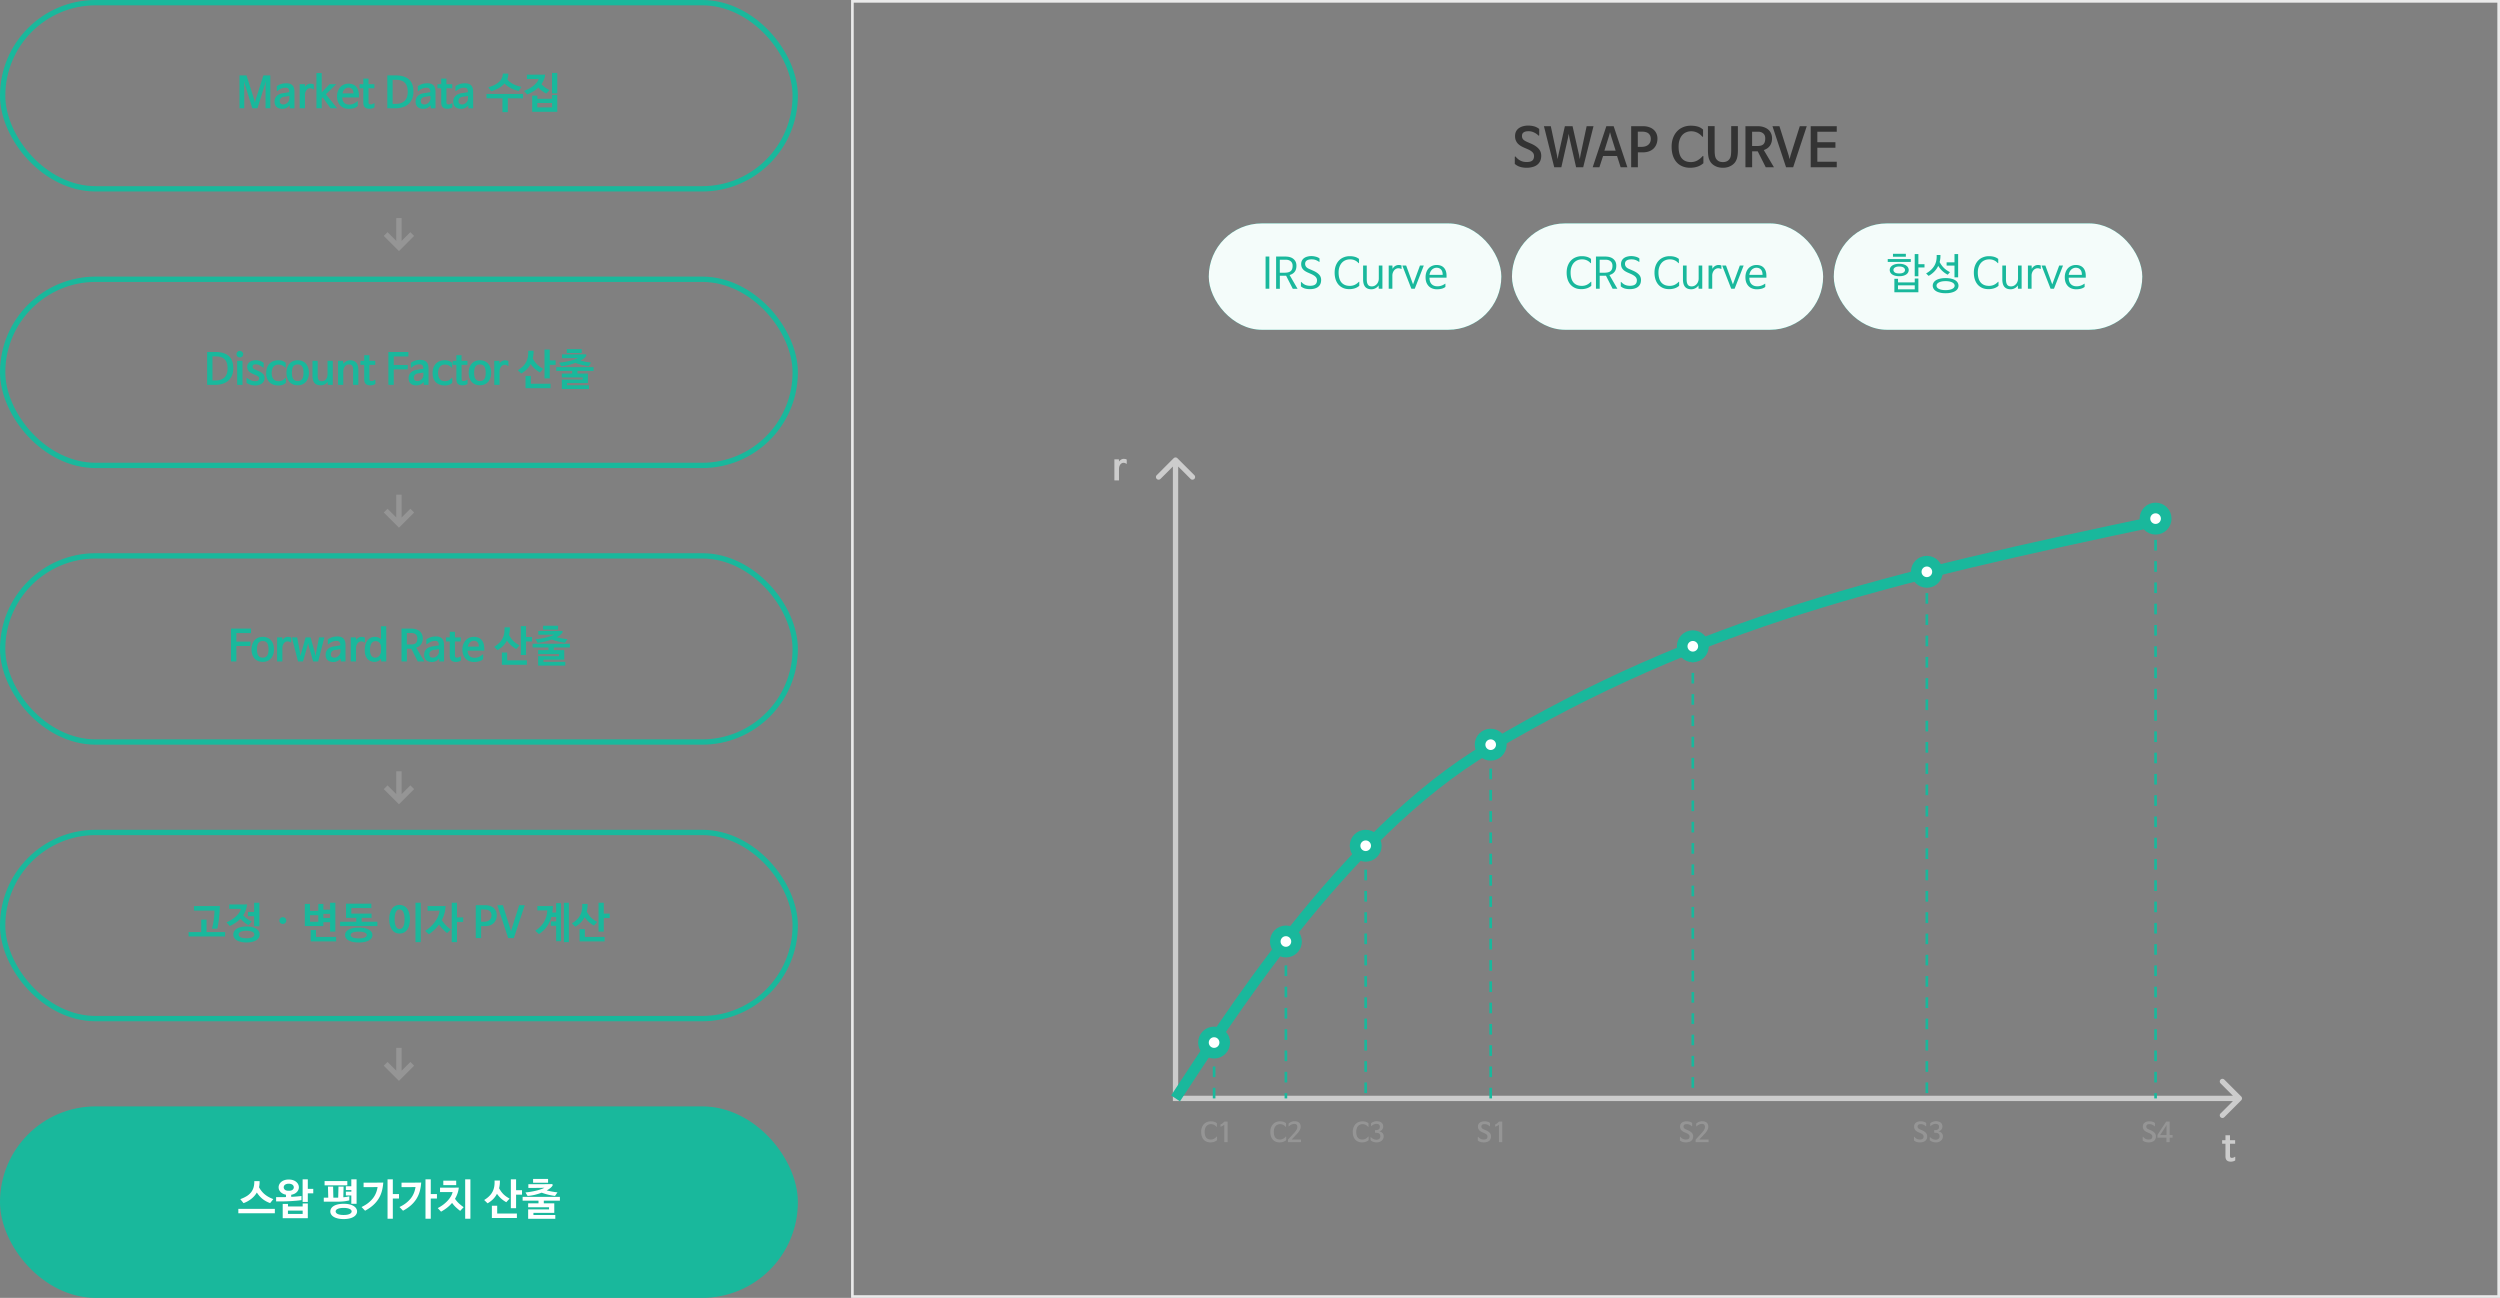 <svg width="940" height="488" viewBox="0 0 940 488" fill="none" xmlns="http://www.w3.org/2000/svg">
    <rect x="0" y="0" width="940" height="488" fill="#808080" stroke="none"/>
    <rect x="1" y="1" width="298" height="70" rx="35" stroke="#19B89C" stroke-width="2"/>
    <path d="m99.557 31.888-2.752 8.832h-1.936l-2.736-8.832-.32-1.312.032 1.312v8.832h-1.792V28.352h2.624l2.912 9.152.256 1.088.272-1.088 2.912-9.152h2.608V40.72h-1.792v-8.832l.032-1.312-.32 1.312zm9.244 5.216v-1.008l-1.92.272c-.533.075-.949.256-1.248.544-.288.288-.432.667-.432 1.136 0 .416.118.725.352.928.246.203.582.304 1.008.304.288 0 .566-.059.832-.176.267-.128.502-.293.704-.496.214-.213.384-.448.512-.704.128-.256.192-.523.192-.8zm-4.512-2.864c-.053.043-.106.053-.16.032-.042-.032-.064-.08-.064-.144V32.4a6.919 6.919 0 0 1 1.616-.8c.576-.192 1.222-.288 1.936-.288 1.078 0 1.862.267 2.352.8.502.523.752 1.35.752 2.48v6.128h-1.76l-.096-1.104h-.016c-.277.384-.65.693-1.12.928a3.232 3.232 0 0 1-1.52.368c-.97 0-1.712-.235-2.224-.704-.501-.47-.752-1.136-.752-2 0-.853.267-1.552.8-2.096.534-.555 1.302-.907 2.304-1.056l2.416-.4v-.08c0-.565-.106-.97-.32-1.216-.202-.256-.581-.384-1.136-.384-.49 0-.976.096-1.456.288-.48.181-.997.507-1.552.976zm13.481-.672a1.59 1.59 0 0 0-.528-.304c-.17-.064-.405-.096-.704-.096-.224 0-.448.059-.672.176a1.956 1.956 0 0 0-.608.512c-.17.224-.314.501-.432.832-.106.32-.16.688-.16 1.104v4.928h-1.984v-9.056h1.936l.048.944c.214-.288.496-.55.848-.784a2.01 2.01 0 0 1 1.136-.352c.256 0 .496.021.72.064.224.032.432.112.624.24v1.696c0 .064-.026.107-.08.128-.053.021-.101.01-.144-.032zm4.781 1.872v.032l4.24 5.248h-2.512l-2.928-4.096h-.016l-.368.384v3.712h-1.984V27.472h1.984v7.264h.016l2.928-3.072h2.496l-3.856 3.776zm6.236-.32h4.112v-.048c0-.693-.165-1.221-.496-1.584-.331-.363-.789-.544-1.376-.544a2.06 2.06 0 0 0-1.44.576c-.405.384-.672.912-.8 1.584v.016zm5.52 2.96c.043-.043.091-.048.144-.016.053.021.08.064.08.128v1.584c-.309.373-.773.656-1.392.848a6.886 6.886 0 0 1-2.048.288c-.64 0-1.232-.107-1.776-.32a3.832 3.832 0 0 1-1.376-.928 4.257 4.257 0 0 1-.896-1.472c-.213-.576-.32-1.232-.32-1.968a5.5 5.5 0 0 1 .32-1.92 4.55 4.55 0 0 1 .88-1.504 4.03 4.03 0 0 1 1.36-.992 4.32 4.32 0 0 1 1.76-.352c1.28 0 2.251.395 2.912 1.184.672.79 1.008 1.91 1.008 3.36v.64h-6.288v.048c.053.885.315 1.547.784 1.984.469.437 1.088.656 1.856.656.576 0 1.115-.112 1.616-.336a5.234 5.234 0 0 0 1.376-.912zm6.281.752c.054-.043.102-.053.144-.032.054.021.08.064.08.128v1.408c-.245.192-.538.33-.88.416-.33.096-.677.144-1.04.144-.8-.01-1.381-.208-1.744-.592-.362-.373-.544-.95-.544-1.728v-5.392h-1.424v-1.52h1.424v-2.112h1.952v2.112h2.208v1.52h-2.208v5.2c0 .31.059.533.176.672.118.139.304.208.56.208.278 0 .518-.037.72-.112.203-.075.395-.181.576-.32zm8.353-8.816h-1.312v9.04h1.248c1.376 0 2.459-.373 3.248-1.12.79-.757 1.184-1.899 1.184-3.424 0-1.536-.362-2.667-1.088-3.392-.725-.736-1.818-1.104-3.28-1.104zm-.272 10.704h-3.04V28.352h3.04c2.262 0 3.958.501 5.088 1.504 1.131.992 1.696 2.533 1.696 4.624 0 1.088-.181 2.027-.544 2.816a5.421 5.421 0 0 1-1.472 1.952 6 6 0 0 1-2.16 1.104 9.062 9.062 0 0 1-2.608.368zm13.164-3.616v-1.008l-1.92.272c-.534.075-.95.256-1.248.544-.288.288-.432.667-.432 1.136 0 .416.117.725.352.928.245.203.581.304 1.008.304.288 0 .565-.059.832-.176.266-.128.501-.293.704-.496.213-.213.384-.448.512-.704.128-.256.192-.523.192-.8zm-4.512-2.864c-.054.043-.107.053-.16.032-.043-.032-.064-.08-.064-.144V32.4a6.9 6.9 0 0 1 1.616-.8c.576-.192 1.221-.288 1.936-.288 1.077 0 1.861.267 2.352.8.501.523.752 1.35.752 2.48v6.128h-1.76l-.096-1.104h-.016a3.02 3.02 0 0 1-1.12.928c-.47.245-.976.368-1.52.368-.971 0-1.712-.235-2.224-.704-.502-.47-.752-1.136-.752-2 0-.853.266-1.552.8-2.096.533-.555 1.301-.907 2.304-1.056l2.416-.4v-.08c0-.565-.107-.97-.32-1.216-.203-.256-.582-.384-1.136-.384a3.89 3.89 0 0 0-1.456.288c-.48.181-.998.507-1.552.976zm12.564 4.592c.054-.043.102-.053.144-.032.054.021.08.064.08.128v1.408c-.245.192-.538.33-.88.416-.33.096-.677.144-1.04.144-.8-.01-1.381-.208-1.744-.592-.362-.373-.544-.95-.544-1.728v-5.392h-1.424v-1.52h1.424v-2.112h1.952v2.112h2.208v1.52h-2.208v5.2c0 .31.059.533.176.672.118.139.304.208.56.208.278 0 .518-.037.72-.112.203-.075.395-.181.576-.32zm6.104-1.728v-1.008l-1.92.272c-.534.075-.95.256-1.248.544-.288.288-.432.667-.432 1.136 0 .416.117.725.352.928.245.203.581.304 1.008.304.288 0 .565-.059.832-.176.266-.128.501-.293.704-.496.213-.213.384-.448.512-.704.128-.256.192-.523.192-.8zm-4.512-2.864c-.054.043-.107.053-.16.032-.043-.032-.064-.08-.064-.144V32.4a6.9 6.9 0 0 1 1.616-.8c.576-.192 1.221-.288 1.936-.288 1.077 0 1.861.267 2.352.8.501.523.752 1.35.752 2.48v6.128h-1.76l-.096-1.104h-.016a3.02 3.02 0 0 1-1.12.928c-.47.245-.976.368-1.52.368-.971 0-1.712-.235-2.224-.704-.502-.47-.752-1.136-.752-2 0-.853.266-1.552.8-2.096.533-.555 1.301-.907 2.304-1.056l2.416-.4v-.08c0-.565-.107-.97-.32-1.216-.203-.256-.582-.384-1.136-.384a3.89 3.89 0 0 0-1.456.288c-.48.181-.998.507-1.552.976zm19.635-6.56c.021.373 0 .736-.064 1.088a4.692 4.692 0 0 1-.32 1.04c.267.373.592.71.976 1.008.395.299.821.565 1.28.8.459.235.944.443 1.456.624.523.17 1.056.31 1.6.416l-1.008 1.568a12.01 12.01 0 0 1-2.992-1.088 9.932 9.932 0 0 1-2.352-1.728 9 9 0 0 1-2.224 1.76c-.875.501-1.813.89-2.816 1.168l-1.04-1.536a11.402 11.402 0 0 0 2.304-.848c.683-.341 1.253-.725 1.712-1.152a4.697 4.697 0 0 0 1.072-1.44 3.744 3.744 0 0 0 .352-1.68h2.064zm-8.192 9.296v-1.648h13.728v1.648h-5.712v5.2h-2.016v-5.2h-6zm24.634-9.552h1.984v7.664h-1.984v-7.664zm1.984 14.608h-9.44v-6.096h1.936v1.216h5.536v-1.44h1.968v6.32zm-1.968-1.648v-1.648h-5.536v1.648h5.536zm-2.592-12.336a6.023 6.023 0 0 1-.464 1.904 7.921 7.921 0 0 1-.944 1.68 7.6 7.6 0 0 0 1.408 1.264c.533.373 1.082.704 1.648.992l-1.216 1.296a11.759 11.759 0 0 1-1.616-1.008 9.49 9.49 0 0 1-1.36-1.264 11.917 11.917 0 0 1-2.112 1.584c-.747.437-1.456.773-2.128 1.008l-1.184-1.312c.714-.256 1.386-.56 2.016-.912a10.58 10.58 0 0 0 1.664-1.136c.48-.405.88-.816 1.2-1.232.32-.427.538-.843.656-1.248-.32.021-.731.032-1.232.032h-3.2V28.08H203.746l1.232-.032z" fill="#19B89C"/>
    <path fill-rule="evenodd" clip-rule="evenodd" d="m151 90.586 3.293-3.293 1.414 1.414L150 94.414l-5.707-5.707 1.414-1.414L149 90.586V82h2v8.586z" fill="#959595"/>
    <rect x="1" y="105" width="298" height="70" rx="35" stroke="#19B89C" stroke-width="2"/>
    <path d="M81.2 134.016h-1.313v9.04h1.248c1.376 0 2.459-.373 3.248-1.12.79-.757 1.184-1.899 1.184-3.424 0-1.536-.362-2.667-1.088-3.392-.725-.736-1.819-1.104-3.28-1.104zm-.273 10.704h-3.04v-12.368h3.04c2.261 0 3.957.501 5.088 1.504 1.13.992 1.696 2.533 1.696 4.624 0 1.088-.181 2.027-.544 2.816a5.434 5.434 0 0 1-1.472 1.952 6.019 6.019 0 0 1-2.16 1.104 9.077 9.077 0 0 1-2.608.368zm10.251-9.056v9.056h-2v-9.056h2zm-2.256-2.48c0-.331.118-.619.352-.864.235-.245.534-.368.896-.368.171 0 .331.037.48.112.16.064.299.155.416.272.118.107.208.235.272.384a1.025 1.025 0 0 1 0 .928 1.268 1.268 0 0 1-.272.4 1.36 1.36 0 0 1-.416.256c-.149.064-.309.096-.48.096-.181 0-.346-.032-.496-.096a1.76 1.76 0 0 1-.4-.272 1.496 1.496 0 0 1-.256-.384 1.165 1.165 0 0 1-.096-.464zm9.987 5.024c-.512-.405-.987-.709-1.424-.912a3.197 3.197 0 0 0-1.392-.304c-.395 0-.678.08-.848.24-.171.149-.256.368-.256.656 0 .331.09.571.272.72.192.139.442.267.752.384l1.024.448c.33.149.645.304.944.464.298.16.56.347.784.56.224.203.4.443.528.72.128.267.192.587.192.96 0 .427-.091.816-.272 1.168a2.614 2.614 0 0 1-.736.864 3.27 3.27 0 0 1-1.104.56 4.416 4.416 0 0 1-1.376.208 6.573 6.573 0 0 1-1.68-.224 4.824 4.824 0 0 1-1.616-.784v-1.68c0-.064.021-.107.064-.128a.173.173 0 0 1 .16.016c.48.373.976.667 1.488.88.522.213 1.029.32 1.52.32.522 0 .901-.091 1.136-.272.245-.181.368-.448.368-.8a.807.807 0 0 0-.272-.608c-.182-.181-.475-.363-.88-.544l-.912-.4a10.55 10.55 0 0 1-1.04-.512 3.624 3.624 0 0 1-.752-.592 2.444 2.444 0 0 1-.464-.736 2.587 2.587 0 0 1-.16-.96c0-.352.074-.677.224-.976.149-.299.362-.56.64-.784a2.894 2.894 0 0 1 1.008-.512 4.35 4.35 0 0 1 1.344-.192c.49 0 .976.069 1.456.208.49.139.992.389 1.504.752v1.68c0 .064-.027.107-.08.128-.043.021-.091.016-.144-.016zm8.297 0a3.396 3.396 0 0 0-1.12-.832c-.394-.192-.858-.288-1.392-.288-.426 0-.8.08-1.12.24a2.22 2.22 0 0 0-.8.672 3.063 3.063 0 0 0-.464.992c-.106.384-.16.8-.16 1.248 0 .949.214 1.701.64 2.256.427.555 1.088.832 1.984.832.523 0 .982-.101 1.376-.304a3.55 3.55 0 0 0 1.12-.912c.043-.053.091-.069.144-.048.054.021.08.064.08.128v1.744a3.377 3.377 0 0 1-1.28.784 4.86 4.86 0 0 1-1.536.224c-.672 0-1.29-.101-1.856-.304a3.925 3.925 0 0 1-1.456-.864 4.027 4.027 0 0 1-.944-1.472c-.224-.587-.336-1.269-.336-2.048 0-.736.107-1.397.32-1.984a4.276 4.276 0 0 1 .912-1.52 3.977 3.977 0 0 1 1.44-.96 5.089 5.089 0 0 1 1.888-.336c.544 0 1.04.075 1.488.224.459.149.891.389 1.296.72v1.728c0 .064-.026.107-.08.128-.053.021-.101.005-.144-.048zm4.731 6.656c-.726 0-1.355-.128-1.888-.384a3.847 3.847 0 0 1-1.328-1.024 4.535 4.535 0 0 1-.768-1.504 6.55 6.55 0 0 1-.24-1.792c0-.661.09-1.275.272-1.84a4.417 4.417 0 0 1 .8-1.504 3.567 3.567 0 0 1 1.312-.992c.533-.245 1.146-.368 1.84-.368.693 0 1.301.123 1.824.368.533.235.976.565 1.328.992.352.427.618.928.8 1.504.181.565.272 1.179.272 1.84a6.19 6.19 0 0 1-.256 1.792 4.406 4.406 0 0 1-.784 1.504 3.705 3.705 0 0 1-1.312 1.024c-.523.256-1.147.384-1.872.384zm0-1.584c.725 0 1.269-.245 1.632-.736.362-.501.544-1.296.544-2.384 0-1.109-.182-1.909-.544-2.4-.352-.491-.896-.736-1.632-.736-.726 0-1.27.245-1.632.736-.363.491-.544 1.291-.544 2.4 0 1.088.181 1.883.544 2.384.373.491.917.736 1.632.736zm11.218.32a2.928 2.928 0 0 1-1.104.944 2.983 2.983 0 0 1-1.408.336c-1.067 0-1.861-.293-2.384-.88-.512-.597-.768-1.515-.768-2.752v-5.584h1.968v5.648c0 .736.128 1.259.384 1.568.267.309.677.464 1.232.464.587 0 1.077-.24 1.472-.72.405-.48.608-1.163.608-2.048v-4.912h1.968v9.056h-1.856l-.096-1.088-.016-.032zm5.933-6.8h.016a3.537 3.537 0 0 1 1.072-.944 2.976 2.976 0 0 1 1.504-.384c1.002 0 1.76.299 2.272.896.522.597.784 1.509.784 2.736v5.616h-1.968v-5.712c0-.747-.139-1.264-.416-1.552-.278-.299-.667-.448-1.168-.448a1.8 1.8 0 0 0-.816.192c-.256.128-.48.315-.672.56a2.744 2.744 0 0 0-.464.88c-.107.341-.16.731-.16 1.168v4.912h-1.968v-9.056h1.888l.096 1.136zm11.836 6.032c.054-.043.102-.053.144-.032.054.021.08.064.08.128v1.408a2.309 2.309 0 0 1-.88.416c-.33.096-.677.144-1.04.144-.8-.011-1.381-.208-1.744-.592-.362-.373-.544-.949-.544-1.728v-5.392h-1.424v-1.52h1.424v-2.112h1.952v2.112h2.208v1.52h-2.208v5.2c0 .309.059.533.176.672.118.139.304.208.56.208.278 0 .518-.037.72-.112.203-.075.395-.181.576-.32zm12.625-10.48v1.68h-5.504v3.2h5.28v1.664h-5.28v5.824h-2.016v-12.368h7.52zm5.651 8.752v-1.008l-1.92.272c-.534.075-.95.256-1.248.544-.288.288-.432.667-.432 1.136 0 .416.117.725.352.928.245.203.581.304 1.008.304.288 0 .565-.059.832-.176.266-.128.501-.293.704-.496.213-.213.384-.448.512-.704.128-.256.192-.523.192-.8zm-4.512-2.864c-.054.043-.107.053-.16.032-.043-.032-.064-.08-.064-.144V136.4a6.911 6.911 0 0 1 1.616-.8c.576-.192 1.221-.288 1.936-.288 1.077 0 1.861.267 2.352.8.501.523.752 1.349.752 2.48v6.128h-1.76l-.096-1.104h-.016a3.023 3.023 0 0 1-1.12.928c-.47.245-.976.368-1.52.368-.971 0-1.712-.235-2.224-.704-.502-.469-.752-1.136-.752-2 0-.853.266-1.552.8-2.096.533-.555 1.301-.907 2.304-1.056l2.416-.4v-.08c0-.565-.107-.971-.32-1.216-.203-.256-.582-.384-1.136-.384a3.89 3.89 0 0 0-1.456.288c-.48.181-.998.507-1.552.976zm15.081-.032a3.407 3.407 0 0 0-1.12-.832c-.395-.192-.859-.288-1.392-.288-.427 0-.8.08-1.12.24-.32.16-.587.384-.8.672a3.042 3.042 0 0 0-.464.992c-.107.384-.16.8-.16 1.248 0 .949.213 1.701.64 2.256.427.555 1.088.832 1.984.832.523 0 .981-.101 1.376-.304a3.56 3.56 0 0 0 1.12-.912c.043-.053.091-.069.144-.048.053.021.08.064.08.128v1.744a3.385 3.385 0 0 1-1.28.784 4.86 4.86 0 0 1-1.536.224 5.454 5.454 0 0 1-1.856-.304 3.917 3.917 0 0 1-1.456-.864 4.027 4.027 0 0 1-.944-1.472c-.224-.587-.336-1.269-.336-2.048 0-.736.107-1.397.32-1.984a4.247 4.247 0 0 1 .912-1.52 3.977 3.977 0 0 1 1.44-.96 5.085 5.085 0 0 1 1.888-.336c.544 0 1.04.075 1.488.224.459.149.891.389 1.296.72v1.728c0 .064-.027.107-.08.128-.053.021-.101.005-.144-.048zm5.812 4.624c.053-.043.101-.053.144-.032.053.021.08.064.08.128v1.408a2.323 2.323 0 0 1-.88.416 3.717 3.717 0 0 1-1.04.144c-.8-.011-1.382-.208-1.744-.592-.363-.373-.544-.949-.544-1.728v-5.392h-1.424v-1.52h1.424v-2.112h1.952v2.112h2.208v1.52h-2.208v5.2c0 .309.058.533.176.672.117.139.304.208.56.208.277 0 .517-.037.72-.112.202-.075.394-.181.576-.32zm4.871 2.032c-.725 0-1.355-.128-1.888-.384a3.856 3.856 0 0 1-1.328-1.024 4.573 4.573 0 0 1-.768-1.504 6.55 6.55 0 0 1-.24-1.792c0-.661.091-1.275.272-1.84a4.417 4.417 0 0 1 .8-1.504 3.567 3.567 0 0 1 1.312-.992c.533-.245 1.147-.368 1.84-.368.693 0 1.301.123 1.824.368.533.235.976.565 1.328.992.352.427.619.928.8 1.504.181.565.272 1.179.272 1.84 0 .629-.085 1.227-.256 1.792a4.406 4.406 0 0 1-.784 1.504 3.696 3.696 0 0 1-1.312 1.024c-.523.256-1.147.384-1.872.384zm0-1.584c.725 0 1.269-.245 1.632-.736.363-.501.544-1.296.544-2.384 0-1.109-.181-1.909-.544-2.4-.352-.491-.896-.736-1.632-.736-.725 0-1.269.245-1.632.736s-.544 1.291-.544 2.4c0 1.088.181 1.883.544 2.384.373.491.917.736 1.632.736zm10.483-5.712a1.609 1.609 0 0 0-.528-.304c-.171-.064-.406-.096-.704-.096-.224 0-.448.059-.672.176a1.94 1.94 0 0 0-.608.512 3.022 3.022 0 0 0-.432.832 3.48 3.48 0 0 0-.16 1.104v4.928h-1.984v-9.056h1.936l.048.944c.213-.288.496-.549.848-.784s.73-.352 1.136-.352c.256 0 .496.021.72.064.224.032.432.112.624.24v1.696c0 .064-.027.107-.08.128a.124.124 0 0 1-.144-.032zm5.047 2.88-1.28-1.248a9.83 9.83 0 0 0 1.84-1.392 6.614 6.614 0 0 0 1.264-1.648c.32-.597.544-1.248.672-1.952s.17-1.477.128-2.32h2.016a11.67 11.67 0 0 1-.064 1.504c-.054.48-.134.944-.24 1.392.256.459.517.875.784 1.248.266.363.554.699.864 1.008.32.309.666.597 1.04.864.373.256.789.512 1.248.768l-1.232 1.36a10.352 10.352 0 0 1-1.984-1.408 10.326 10.326 0 0 1-1.52-1.76 8.143 8.143 0 0 1-1.488 2.048 9.88 9.88 0 0 1-2.048 1.536zm12.944-3.248h-2.224v5.088h-1.968v-10.864h1.968v4.08h2.224v1.696zm-1.92 8.768h-9.408v-4.608h2v2.928h7.408v1.68zm8.121-5.52v-.992h-5.968v-1.424h14.016v1.424h-6.048v.992h3.936v3.584h-7.84v.816h8.224v1.408h-10.208v-3.536h7.856v-.8h-7.856v-1.472h3.888zm-2.032-9.168h5.632v1.44h-5.632v-1.44zm5.12 4.32c.608.149 1.238.288 1.888.416.662.117 1.382.224 2.16.32l-.928 1.344a29.934 29.934 0 0 1-2.576-.48 22.078 22.078 0 0 1-2.432-.752c-.842.32-1.722.592-2.64.816-.917.213-1.802.352-2.656.416l-.8-1.328a25.04 25.04 0 0 0 2.48-.336c.79-.149 1.499-.309 2.128-.48.63-.181 1.158-.352 1.584-.512.438-.171.742-.315.912-.432-.576.021-1.146.037-1.712.048-.565 0-1.136.005-1.712.016h-2.592v-1.408h5.664c1.014 0 2.038-.011 3.072-.032.363 0 .48.197.352.592-.192.309-.48.619-.864.928a8.874 8.874 0 0 1-1.328.864z" fill="#19B89C"/>
    <path fill-rule="evenodd" clip-rule="evenodd" d="m151 194.586 3.293-3.293 1.414 1.414-5.707 5.707-5.707-5.707 1.414-1.414 3.293 3.293V186h2v8.586z" fill="#959595"/>
    <rect x="1" y="209" width="298" height="70" rx="35" stroke="#19B89C" stroke-width="2"/>
    <path d="M94.377 236.352v1.68h-5.504v3.2h5.28v1.664h-5.28v5.824h-2.016v-12.368h7.52zm4.419 12.512c-.726 0-1.355-.128-1.888-.384a3.853 3.853 0 0 1-1.328-1.024 4.558 4.558 0 0 1-.768-1.504 6.55 6.55 0 0 1-.24-1.792c0-.661.09-1.275.272-1.84a4.423 4.423 0 0 1 .8-1.504c.352-.427.79-.757 1.312-.992.533-.245 1.147-.368 1.84-.368.693 0 1.301.123 1.824.368.533.235.976.565 1.328.992.352.427.619.928.8 1.504.181.565.272 1.179.272 1.84 0 .629-.085 1.227-.256 1.792a4.406 4.406 0 0 1-.784 1.504 3.696 3.696 0 0 1-1.312 1.024c-.523.256-1.147.384-1.872.384zm0-1.584c.725 0 1.269-.245 1.632-.736.363-.501.544-1.296.544-2.384 0-1.109-.181-1.909-.544-2.4-.352-.491-.896-.736-1.632-.736-.726 0-1.27.245-1.632.736-.363.491-.544 1.291-.544 2.4 0 1.088.181 1.883.544 2.384.373.491.917.736 1.632.736zm10.482-5.712a1.59 1.59 0 0 0-.528-.304c-.17-.064-.405-.096-.704-.096-.224 0-.448.059-.672.176a1.952 1.952 0 0 0-.608.512c-.17.224-.314.501-.432.832-.106.32-.16.688-.16 1.104v4.928h-1.984v-9.056h1.936l.048.944c.214-.288.496-.549.848-.784a2.008 2.008 0 0 1 1.136-.352c.256 0 .496.021.72.064.224.032.432.112.624.24v1.696c0 .064-.026.107-.08.128-.053.021-.101.011-.144-.032zm7.485-1.904 1.648 5.808.256 1.232.176-1.232 1.104-5.808h2.016l-2.352 9.056h-1.856l-1.648-5.728-.272-1.28-.272 1.28-1.648 5.728h-1.856l-2.336-9.056h2.016l1.088 5.808.176 1.232.256-1.232 1.648-5.808h1.856zm11.234 5.44v-1.008l-1.92.272c-.534.075-.95.256-1.248.544-.288.288-.432.667-.432 1.136 0 .416.117.725.352.928.245.203.581.304 1.008.304.288 0 .565-.059.832-.176.266-.128.501-.293.704-.496.213-.213.384-.448.512-.704.128-.256.192-.523.192-.8zm-4.512-2.864c-.054.043-.107.053-.16.032-.043-.032-.064-.08-.064-.144V240.4a6.911 6.911 0 0 1 1.616-.8c.576-.192 1.221-.288 1.936-.288 1.077 0 1.861.267 2.352.8.501.523.752 1.349.752 2.48v6.128h-1.76l-.096-1.104h-.016a3.023 3.023 0 0 1-1.12.928c-.47.245-.976.368-1.52.368-.971 0-1.712-.235-2.224-.704-.502-.469-.752-1.136-.752-2 0-.853.266-1.552.8-2.096.533-.555 1.301-.907 2.304-1.056l2.416-.4v-.08c0-.565-.107-.971-.32-1.216-.203-.256-.582-.384-1.136-.384a3.89 3.89 0 0 0-1.456.288c-.48.181-.998.507-1.552.976zm13.481-.672a1.609 1.609 0 0 0-.528-.304c-.171-.064-.406-.096-.704-.096-.224 0-.448.059-.672.176a1.94 1.94 0 0 0-.608.512 3.022 3.022 0 0 0-.432.832 3.48 3.48 0 0 0-.16 1.104v4.928h-1.984v-9.056h1.936l.048.944c.213-.288.496-.549.848-.784s.73-.352 1.136-.352c.256 0 .496.021.72.064.224.032.432.112.624.24v1.696c0 .064-.027.107-.08.128a.124.124 0 0 1-.144-.032zm6.28 3.184v-1.344c0-.757-.192-1.339-.576-1.744-.373-.405-.848-.608-1.424-.608-.661 0-1.184.277-1.568.832-.373.555-.56 1.381-.56 2.48 0 .971.182 1.701.544 2.192.363.48.832.72 1.408.72.299 0 .582-.059.848-.176a2.08 2.08 0 0 0 .688-.528c.203-.224.358-.491.464-.8.118-.309.176-.651.176-1.024zm-2.336-5.296c.48 0 .907.069 1.28.208.384.139.731.384 1.04.736h.016v-4.928h1.984v13.248h-1.888l-.08-1.104h-.032a2.128 2.128 0 0 1-.976.912 2.98 2.98 0 0 1-1.408.336 3.895 3.895 0 0 1-1.472-.272 3.101 3.101 0 0 1-1.168-.784c-.33-.363-.592-.821-.784-1.376-.181-.555-.272-1.216-.272-1.984 0-.864.102-1.611.304-2.24.214-.629.491-1.147.832-1.552a3.185 3.185 0 0 1 1.184-.896 3.522 3.522 0 0 1 1.44-.304zm15.593 4.08v.032l3.04 5.152h-2.464l-2.416-4.8h-1.68v4.8h-2.016v-12.368h3.568c.714 0 1.344.091 1.888.272.554.181 1.018.432 1.392.752.373.32.656.704.848 1.152a3.5 3.5 0 0 1 .304 1.456c0 .491-.064.928-.192 1.312a3.313 3.313 0 0 1-.512 1.024 3.444 3.444 0 0 1-.784.736 4.893 4.893 0 0 1-.976.48zm.416-3.504c0-.672-.203-1.173-.608-1.504-.406-.341-.918-.512-1.536-.512h-1.808v4.304h1.392c.437 0 .816-.032 1.136-.096.32-.075.586-.197.8-.368.213-.181.368-.416.464-.704.106-.299.16-.672.16-1.12zm8.125 5.072v-1.008l-1.92.272c-.534.075-.95.256-1.248.544-.288.288-.432.667-.432 1.136 0 .416.117.725.352.928.245.203.581.304 1.008.304.288 0 .565-.059.832-.176.266-.128.501-.293.704-.496.213-.213.384-.448.512-.704.128-.256.192-.523.192-.8zm-4.512-2.864c-.054.043-.107.053-.16.032-.043-.032-.064-.08-.064-.144V240.4a6.911 6.911 0 0 1 1.616-.8c.576-.192 1.221-.288 1.936-.288 1.077 0 1.861.267 2.352.8.501.523.752 1.349.752 2.48v6.128h-1.76l-.096-1.104h-.016a3.023 3.023 0 0 1-1.12.928c-.47.245-.976.368-1.52.368-.971 0-1.712-.235-2.224-.704-.502-.469-.752-1.136-.752-2 0-.853.266-1.552.8-2.096.533-.555 1.301-.907 2.304-1.056l2.416-.4v-.08c0-.565-.107-.971-.32-1.216-.203-.256-.582-.384-1.136-.384a3.89 3.89 0 0 0-1.456.288c-.48.181-.998.507-1.552.976zm12.564 4.592c.054-.043.102-.053.144-.032.054.021.08.064.08.128v1.408a2.309 2.309 0 0 1-.88.416c-.33.096-.677.144-1.04.144-.8-.011-1.381-.208-1.744-.592-.362-.373-.544-.949-.544-1.728v-5.392h-1.424v-1.52h1.424v-2.112h1.952v2.112h2.208v1.52h-2.208v5.2c0 .309.059.533.176.672.118.139.304.208.56.208.278 0 .518-.037.72-.112.203-.075.395-.181.576-.32zm2.824-3.712h4.112v-.048c0-.693-.166-1.221-.496-1.584-.331-.363-.79-.544-1.376-.544a2.06 2.06 0 0 0-1.44.576c-.406.384-.672.912-.8 1.584v.016zm5.52 2.96c.042-.043.09-.048.144-.016.053.021.08.064.08.128v1.584c-.31.373-.774.656-1.392.848a6.89 6.89 0 0 1-2.048.288 4.83 4.83 0 0 1-1.776-.32 3.823 3.823 0 0 1-1.376-.928 4.254 4.254 0 0 1-.896-1.472c-.214-.576-.32-1.232-.32-1.968 0-.704.106-1.344.32-1.92a4.53 4.53 0 0 1 .88-1.504 4.03 4.03 0 0 1 1.36-.992 4.316 4.316 0 0 1 1.76-.352c1.28 0 2.25.395 2.912 1.184.672.789 1.008 1.909 1.008 3.36v.64h-6.288v.048c.053.885.314 1.547.784 1.984.469.437 1.088.656 1.856.656.576 0 1.114-.112 1.616-.336.512-.235.97-.539 1.376-.912zm5.635-1.632-1.28-1.248a9.797 9.797 0 0 0 1.84-1.392 6.59 6.59 0 0 0 1.264-1.648c.32-.597.544-1.248.672-1.952s.171-1.477.128-2.32h2.016a11.321 11.321 0 0 1-.304 2.896c.256.459.518.875.784 1.248.267.363.555.699.864 1.008.32.309.667.597 1.04.864.374.256.79.512 1.248.768l-1.232 1.36a10.384 10.384 0 0 1-1.984-1.408 10.37 10.37 0 0 1-1.52-1.76 8.094 8.094 0 0 1-1.488 2.048 9.854 9.854 0 0 1-2.048 1.536zm12.944-3.248h-2.224v5.088h-1.968v-10.864h1.968v4.08h2.224v1.696zm-1.92 8.768h-9.408v-4.608h2v2.928h7.408v1.68zm8.122-5.52v-.992h-5.968v-1.424h14.016v1.424h-6.048v.992h3.936v3.584h-7.84v.816h8.224v1.408h-10.208v-3.536h7.856v-.8h-7.856v-1.472h3.888zm-2.032-9.168h5.632v1.44h-5.632v-1.44zm5.12 4.32a41.86 41.86 0 0 0 1.888.416c.661.117 1.381.224 2.16.32l-.928 1.344a29.862 29.862 0 0 1-2.576-.48 22.078 22.078 0 0 1-2.432-.752c-.843.32-1.723.592-2.64.816-.917.213-1.803.352-2.656.416l-.8-1.328a25.04 25.04 0 0 0 2.48-.336 27.928 27.928 0 0 0 2.128-.48 21.75 21.75 0 0 0 1.584-.512c.437-.171.741-.315.912-.432-.576.021-1.147.037-1.712.048-.565 0-1.136.005-1.712.016h-2.592v-1.408h5.664c1.013 0 2.037-.011 3.072-.032.363 0 .48.197.352.592-.192.309-.48.619-.864.928a8.874 8.874 0 0 1-1.328.864z" fill="#19B89C"/>
    <path fill-rule="evenodd" clip-rule="evenodd" d="m151 298.586 3.293-3.293 1.414 1.414-5.707 5.707-5.707-5.707 1.414-1.414 3.293 3.293V290h2v8.586z" fill="#959595"/>
    <rect x="1" y="313" width="298" height="70" rx="35" stroke="#19B89C" stroke-width="2"/>
    <path d="M81.728 349.168h-2.032c.31-1.173.539-2.341.688-3.504.16-1.173.25-2.267.272-3.28h-7.728v-1.696h9.744c-.01.693-.042 1.408-.096 2.144a51.629 51.629 0 0 1-.208 2.208c-.074.736-.17 1.456-.288 2.16a39.17 39.17 0 0 1-.352 1.968zm2.912 2.944H70.912v-1.648h4.752v-4.688h2v4.688h6.976v1.648zm8.602-7.632v-1.584h2.304v-3.472h1.984v8.864h-1.984v-3.808h-2.304zm-.576 3.888c.832 0 1.557.08 2.176.24.618.149 1.136.363 1.552.64.416.267.725.587.928.96.213.363.32.752.32 1.168 0 .416-.107.805-.32 1.168-.203.373-.512.693-.928.96-.416.267-.934.475-1.552.624-.619.16-1.344.24-2.176.24-.832 0-1.557-.08-2.176-.24-.619-.149-1.136-.357-1.552-.624a2.694 2.694 0 0 1-.912-.96 2.357 2.357 0 0 1-.304-1.168c0-.416.101-.805.304-1.168.203-.373.507-.693.912-.96.416-.277.933-.491 1.552-.64.619-.16 1.344-.24 2.176-.24zm0 1.6c-.544 0-1.003.043-1.376.128-.374.075-.678.176-.912.304-.235.128-.406.277-.512.448a1.066 1.066 0 0 0-.144.528c0 .181.048.357.144.528.106.171.277.32.512.448.234.139.538.245.912.32.373.085.832.128 1.376.128.544 0 1.002-.043 1.376-.128.384-.075.688-.181.912-.32.235-.128.405-.277.512-.448a.986.986 0 0 0 .16-.528.986.986 0 0 0-.16-.528c-.107-.171-.277-.32-.512-.448-.224-.128-.528-.229-.912-.304-.374-.085-.832-.128-1.376-.128zm-6.464-9.888H90.714c.725 0 1.45-.011 2.176-.032a9.573 9.573 0 0 1-.496 2.24 8.805 8.805 0 0 1-.944 1.872c.448.491.95.933 1.504 1.328a9.806 9.806 0 0 0 1.68.944l-1.152 1.408a8.713 8.713 0 0 1-1.632-1.024 10.898 10.898 0 0 1-1.44-1.376 12.097 12.097 0 0 1-1.824 1.52c-.672.448-1.397.859-2.176 1.232l-1.232-1.408a13.587 13.587 0 0 0 2.192-1.168c.64-.437 1.184-.88 1.632-1.328.448-.448.8-.891 1.056-1.328.266-.448.432-.864.496-1.248-.448.021-.89.032-1.328.032h-3.024v-1.664zm18.836 6.048c0-.363.117-.661.352-.896.245-.245.56-.368.944-.368.384 0 .693.123.928.368.245.235.368.533.368.896s-.123.667-.368.912c-.235.235-.544.352-.928.352s-.699-.117-.944-.352a1.266 1.266 0 0 1-.352-.912zm16.542-4.096h2.528v-2.608h1.984v10.864h-1.984v-3.552h-2.528v1.472h-6.976v-8.336h1.952v2.624h3.12v-2.624h1.904v2.16zm0 3.104h2.544v-1.52h-2.544v1.52zm-1.904-1.008h-3.12v2.448h3.12v-2.448zm6.704 9.84h-9.568v-4.256h2v2.576h7.568v1.68zm8.506-5.168c1.653 0 2.923.251 3.808.752.885.491 1.328 1.163 1.328 2.016s-.443 1.531-1.328 2.032c-.885.512-2.155.768-3.808.768-1.675 0-2.949-.256-3.824-.768-.875-.501-1.312-1.179-1.312-2.032s.443-1.525 1.328-2.016c.885-.501 2.155-.752 3.808-.752zm0 1.504c-.565 0-1.04.037-1.424.112a3.585 3.585 0 0 0-.944.272c-.235.117-.405.256-.512.416a.785.785 0 0 0-.16.464c0 .171.053.331.16.48.107.149.277.283.512.4.245.117.56.208.944.272.384.075.859.112 1.424.112s1.04-.037 1.424-.112c.384-.064.693-.155.928-.272.245-.117.421-.251.528-.4a.807.807 0 0 0 .16-.48.785.785 0 0 0-.16-.464c-.107-.16-.283-.299-.528-.416-.235-.117-.544-.208-.928-.272a7.598 7.598 0 0 0-1.424-.112zm-4.784-10.512h9.52v1.648h-7.52v2.08h7.6v1.6h-3.728v1.456h5.92v1.632h-14.016v-1.632h6.08v-1.456h-3.856v-5.328zm26.116-.368h1.984v14.832h-1.984v-14.832zm-2.08 6.208c0 .864-.096 1.632-.288 2.304-.182.661-.443 1.221-.784 1.68a3.378 3.378 0 0 1-1.232 1.04c-.47.235-.998.352-1.584.352-.587 0-1.12-.117-1.6-.352a3.405 3.405 0 0 1-1.216-1.04c-.342-.459-.608-1.019-.8-1.68-.182-.672-.272-1.44-.272-2.304 0-.864.09-1.627.272-2.288.192-.672.458-1.237.8-1.696a3.405 3.405 0 0 1 1.216-1.04 3.588 3.588 0 0 1 1.6-.352c.586 0 1.114.117 1.584.352.48.235.89.581 1.232 1.04.341.459.602 1.024.784 1.696.192.661.288 1.424.288 2.288zm-2.016 0c0-1.152-.166-2.053-.496-2.704-.32-.651-.779-.976-1.376-.976-.598 0-1.062.325-1.392.976-.32.651-.48 1.552-.48 2.704 0 1.152.16 2.053.48 2.704.33.651.794.976 1.392.976.597 0 1.056-.325 1.376-.976.33-.651.496-1.552.496-2.704zm13.993.32c.459.704.96 1.344 1.504 1.92.555.576 1.19 1.12 1.904 1.632l-1.424 1.328a15.59 15.59 0 0 1-1.664-1.52 15.344 15.344 0 0 1-1.36-1.68 14.362 14.362 0 0 1-1.728 1.968 18.01 18.01 0 0 1-2.08 1.696l-1.44-1.28a12.292 12.292 0 0 0 2.192-1.68 13.54 13.54 0 0 0 1.68-1.984c.48-.693.854-1.381 1.12-2.064.278-.683.438-1.323.48-1.92-.512.032-1.018.053-1.52.064h-3.008v-1.744H165.331c.704 0 1.435-.011 2.192-.032-.01.928-.138 1.835-.384 2.72a11.766 11.766 0 0 1-1.024 2.576zm8.032.688h-2.32v7.616h-1.984v-14.832h1.984v5.52h2.32v1.696zm12.644-2.544c0 .629-.107 1.2-.32 1.712a3.75 3.75 0 0 1-.864 1.296 4.027 4.027 0 0 1-1.376.832 5.21 5.21 0 0 1-1.776.288h-1.552v4.496h-2.016v-12.368h3.504c.704 0 1.328.096 1.872.288.555.181 1.019.443 1.392.784.373.331.656.725.848 1.184.192.459.288.955.288 1.488zm-2 .08c0-.651-.208-1.173-.624-1.568-.416-.405-1.104-.608-2.064-.608h-1.216v4.576h1.056c.907 0 1.605-.213 2.096-.64.501-.427.752-1.013.752-1.76zm7.343 6.096.288-1.12 2.784-8.8h2.096l-4.096 12.368h-2.128l-4.096-12.368h2.096l2.784 8.8.272 1.12zm15.527-7.152h1.44v-3.536h1.84v14.304h-1.84v-5.792h-1.984v-1.648h2v-1.68h-1.808a11.711 11.711 0 0 1-1.664 3.6c-.747 1.067-1.75 2.016-3.008 2.848l-1.392-1.264c.821-.523 1.509-1.083 2.064-1.68a9.467 9.467 0 0 0 1.376-1.872 8.514 8.514 0 0 0 .784-2.016c.17-.693.272-1.392.304-2.096-.427.021-.822.032-1.184.032h-2.528v-1.632h4.096l1.728-.032a50.09 50.09 0 0 1-.08 1.264c-.032.405-.08.805-.144 1.2zm6.224 11.136h-1.856v-14.832h1.856v14.832zm2.409-5.808-1.28-1.248a9.797 9.797 0 0 0 1.84-1.392 6.59 6.59 0 0 0 1.264-1.648c.32-.597.544-1.248.672-1.952s.171-1.477.128-2.32h2.016a11.493 11.493 0 0 1-.304 2.896c.256.459.517.875.784 1.248.267.363.555.699.864 1.008.32.309.667.597 1.04.864.373.256.789.512 1.248.768l-1.232 1.36a10.384 10.384 0 0 1-1.984-1.408 10.326 10.326 0 0 1-1.52-1.76 8.143 8.143 0 0 1-1.488 2.048 9.854 9.854 0 0 1-2.048 1.536zm12.944-3.248h-2.224v5.088h-1.968v-10.864h1.968v4.08h2.224v1.696zm-1.92 8.768h-9.408v-4.608h2v2.928h7.408v1.68z" fill="#19B89C"/>
    <path fill-rule="evenodd" clip-rule="evenodd" d="m151 402.586 3.293-3.293 1.414 1.414-5.707 5.707-5.707-5.707 1.414-1.414 3.293 3.293V394h2v8.586z" fill="#959595"/>
    <rect x="1" y="417" width="298" height="70" rx="35" fill="#19B89C"/>
    <rect x="1" y="417" width="298" height="70" rx="35" stroke="#19B89C" stroke-width="2"/>
    <path d="M103.343 454.528v1.648H89.615v-1.648h13.728zm-5.952-8.128c.587 1.077 1.312 1.973 2.176 2.688.864.715 1.931 1.307 3.2 1.776l-1.2 1.504c-1.098-.395-2.058-.923-2.88-1.584a9.928 9.928 0 0 1-2.112-2.4 8.317 8.317 0 0 1-2.144 2.432 10.545 10.545 0 0 1-2.864 1.568l-1.216-1.504c.854-.309 1.611-.661 2.272-1.056a6.41 6.41 0 0 0 1.68-1.392 5.568 5.568 0 0 0 1.008-1.872c.224-.704.326-1.52.304-2.448H97.6c.022.405.011.8-.032 1.184-.032.373-.09.741-.176 1.104zm16.394 5.536v-8.512h1.952v3.6h2.048v1.664h-2.048v3.248h-1.952zm-9.968-1.808h2.816l.896-.032v-.88a4.174 4.174 0 0 1-1.184-.4 3.383 3.383 0 0 1-.864-.64 2.933 2.933 0 0 1-.544-.832 2.524 2.524 0 0 1-.176-.928c0-.373.085-.736.256-1.088.171-.352.416-.661.736-.928.32-.277.715-.496 1.184-.656.48-.16 1.024-.24 1.632-.24.608 0 1.147.08 1.616.24.48.16.88.379 1.2.656.32.267.565.576.736.928.171.352.256.715.256 1.088 0 .32-.064.635-.192.944a2.79 2.79 0 0 1-.56.832 3.04 3.04 0 0 1-.896.656 4.297 4.297 0 0 1-1.232.384v.784a59.061 59.061 0 0 0 1.984-.128 43.076 43.076 0 0 0 1.872-.192v1.552c-.565.075-1.163.144-1.792.208-.629.053-1.275.101-1.936.144a57.946 57.946 0 0 1-3.792.128h-2.016v-1.6zm11.92 7.904h-9.44v-5.36h1.984v.96h5.52v-1.12h1.936v5.52zm-1.936-1.6v-1.248h-5.536v1.248h5.536zm-3.328-9.984c0-.171-.037-.336-.112-.496a1.037 1.037 0 0 0-.336-.448 1.632 1.632 0 0 0-.592-.304 2.556 2.556 0 0 0-.864-.128c-.341 0-.629.043-.864.128a1.825 1.825 0 0 0-.592.304 1.246 1.246 0 0 0-.336.448c-.064.16-.096.325-.096.496 0 .331.144.629.432.896.299.256.784.384 1.456.384.683 0 1.168-.128 1.456-.384.299-.256.448-.555.448-.896zm11.572-.768v-1.6h8.544v1.6h-8.544zm1.376 4.64-.112-4.16h1.936l.096 4.16H126.717c.149 0 .298-.005.448-.016l.096-4.144h1.936l-.112 4.016c.373-.032.741-.075 1.104-.128.373-.064.757-.139 1.152-.224v1.52a15.28 15.28 0 0 1-2.432.4c-.854.064-1.723.096-2.608.096h-4.56v-1.52h1.68zm6.624-2.864v-1.408h2.048v-2.624h1.984v9.216h-1.984v-3.136h-2.048v-1.424h2.064v-.624h-2.064zm-.832 5.168c.821 0 1.546.075 2.176.224.629.149 1.152.352 1.568.608.426.256.746.56.96.912.224.352.336.731.336 1.136a2 2 0 0 1-.336 1.12c-.214.352-.534.656-.96.912-.416.256-.939.459-1.568.608-.63.149-1.355.224-2.176.224-.822 0-1.547-.075-2.176-.224-.619-.149-1.142-.352-1.568-.608-.416-.256-.731-.56-.944-.912a2.067 2.067 0 0 1-.32-1.12c0-.405.106-.784.32-1.136.213-.352.528-.656.944-.912.426-.256.949-.459 1.568-.608.629-.149 1.354-.224 2.176-.224zm0 1.552c-.544 0-1.008.037-1.392.112a3.514 3.514 0 0 0-.944.304c-.235.117-.406.256-.512.416a.88.88 0 0 0-.16.496c0 .16.053.32.16.48.106.16.277.304.512.432.245.128.56.229.944.304.384.075.848.112 1.392.112.544 0 1.002-.037 1.376-.112.384-.075.693-.176.928-.304.245-.128.421-.272.528-.432a.811.811 0 0 0 .176-.48.83.83 0 0 0-.176-.496c-.107-.16-.283-.299-.528-.416-.235-.128-.544-.229-.928-.304a7.135 7.135 0 0 0-1.376-.112zm6.729-.336c1.003-.48 1.862-1.008 2.576-1.584.726-.587 1.328-1.2 1.808-1.84a8.165 8.165 0 0 0 1.104-2.016 8.733 8.733 0 0 0 .528-2.08c-1.184.032-2.368.048-3.552.048h-1.696v-1.696h4.848c.79 0 1.638-.011 2.544-.032a16.17 16.17 0 0 1-.528 3.248 10.903 10.903 0 0 1-1.232 2.848 11.267 11.267 0 0 1-2.064 2.432c-.832.747-1.834 1.435-3.008 2.064l-1.328-1.392zm14.08-3.184h-2.32v7.6h-1.984v-14.832h1.984v5.536h2.32v1.696zm.186 3.184c1.003-.48 1.861-1.008 2.576-1.584.725-.587 1.328-1.2 1.808-1.84a8.165 8.165 0 0 0 1.104-2.016 8.733 8.733 0 0 0 .528-2.08c-1.184.032-2.368.048-3.552.048h-1.696v-1.696h4.848c.789 0 1.637-.011 2.544-.032a16.314 16.314 0 0 1-.528 3.248 10.903 10.903 0 0 1-1.232 2.848 11.267 11.267 0 0 1-2.064 2.432c-.832.747-1.835 1.435-3.008 2.064l-1.328-1.392zm14.08-3.184h-2.32v7.6h-1.984v-14.832h1.984v5.536h2.32v1.696zm10.618-7.232h1.968v14.832h-1.968v-14.832zm-8.224 2.192v-1.68h4.848v1.68h-4.848zm4.4 5.136a9.893 9.893 0 0 0 1.472 1.728c.533.48 1.125.955 1.776 1.424l-1.312 1.392a23.795 23.795 0 0 1-1.68-1.424 12.186 12.186 0 0 1-1.36-1.584 12.753 12.753 0 0 1-1.936 1.856 16.318 16.318 0 0 1-2.208 1.44l-1.248-1.344c.736-.373 1.424-.8 2.064-1.28a13.322 13.322 0 0 0 1.696-1.536 9.771 9.771 0 0 0 1.216-1.648c.32-.555.522-1.083.608-1.584-.331.021-.774.032-1.328.032h-3.392v-1.664H170.074c.725 0 1.536-.011 2.432-.032a9.865 9.865 0 0 1-.496 2.24 11.276 11.276 0 0 1-.928 1.984zm12.243 1.696-1.28-1.248a9.797 9.797 0 0 0 1.84-1.392 6.59 6.59 0 0 0 1.264-1.648c.32-.597.544-1.248.672-1.952s.171-1.477.128-2.32h2.016a11.321 11.321 0 0 1-.304 2.896c.256.459.518.875.784 1.248.267.363.555.699.864 1.008.32.309.667.597 1.04.864.374.256.79.512 1.248.768l-1.232 1.36a10.384 10.384 0 0 1-1.984-1.408 10.37 10.37 0 0 1-1.52-1.76 8.094 8.094 0 0 1-1.488 2.048 9.854 9.854 0 0 1-2.048 1.536zm12.944-3.248h-2.224v5.088h-1.968v-10.864h1.968v4.08h2.224v1.696zm-1.92 8.768h-9.408v-4.608h2v2.928h7.408v1.68zm8.122-5.52v-.992h-5.968v-1.424h14.016v1.424h-6.048v.992h3.936v3.584h-7.84v.816h8.224v1.408h-10.208v-3.536h7.856v-.8h-7.856v-1.472h3.888zm-2.032-9.168h5.632v1.44h-5.632v-1.44zm5.12 4.32a41.86 41.86 0 0 0 1.888.416c.661.117 1.381.224 2.16.32l-.928 1.344a29.862 29.862 0 0 1-2.576-.48 22.078 22.078 0 0 1-2.432-.752c-.843.32-1.723.592-2.64.816-.917.213-1.803.352-2.656.416l-.8-1.328a25.04 25.04 0 0 0 2.48-.336 27.928 27.928 0 0 0 2.128-.48 21.75 21.75 0 0 0 1.584-.512c.437-.171.741-.315.912-.432-.576.021-1.147.037-1.712.048-.565 0-1.136.005-1.712.016h-2.592v-1.408h5.664c1.013 0 2.037-.011 3.072-.032.363 0 .48.197.352.592-.192.309-.48.619-.864.928a8.874 8.874 0 0 1-1.328.864z" fill="#fff"/>
    <path stroke="#EAEAEA" d="M320.5.5h619v487h-619z"/>
    <path d="M578.46 50.96a5.906 5.906 0 0 0-1.72-1.18 4.621 4.621 0 0 0-2.02-.44c-1.64 0-2.46.593-2.46 1.78 0 .587.18 1.053.54 1.4.373.333.88.633 1.52.9l1.38.6c1.213.533 2.147 1.16 2.8 1.88.667.72 1 1.6 1 2.64 0 .773-.133 1.447-.4 2.02a3.723 3.723 0 0 1-1.14 1.42c-.48.373-1.06.647-1.74.82a8.226 8.226 0 0 1-2.22.28c-.88 0-1.693-.113-2.44-.34a5.305 5.305 0 0 1-2-1.12v-2.6c0-.08.033-.133.1-.16.067-.04.127-.033.18.02.28.32.567.607.86.86a4.731 4.731 0 0 0 2.02 1.04c.4.093.833.14 1.3.14.987 0 1.693-.18 2.12-.54.44-.373.66-.94.66-1.7 0-.587-.2-1.073-.6-1.46-.4-.4-.98-.767-1.74-1.1l-1.38-.6a10.383 10.383 0 0 1-1.38-.72 5.555 5.555 0 0 1-1.08-.9 4.189 4.189 0 0 1-.7-1.18c-.173-.44-.26-.953-.26-1.54 0-.653.12-1.227.36-1.72.24-.493.58-.9 1.02-1.22a4.71 4.71 0 0 1 1.58-.76 7.412 7.412 0 0 1 2.02-.26c.32 0 .66.02 1.02.06.36.04.72.107 1.08.2.36.093.707.227 1.04.4.347.16.667.367.96.62v2.32c0 .08-.033.14-.1.18-.067.027-.127.013-.18-.04zm12.816-3.52 2.44 10.8.28 1.6.28-1.6 2.3-10.8h2.58l-3.88 15.46h-2.66l-2.5-11-.28-1.6-.28 1.6-2.5 11h-2.66l-3.88-15.46h2.58l2.3 10.8.28 1.6.28-1.6 2.44-10.8h2.88zm15.453 0 5.16 15.46h-2.52l-1.36-4.24h-5.26l-1.38 4.24h-2.52l5.14-15.46h2.74zm-1.36 2.26-.4 1.48-1.72 5.48h4.24l-1.72-5.48-.4-1.48zm17.831 2.42c0 .787-.133 1.5-.4 2.14a4.659 4.659 0 0 1-1.08 1.62c-.467.44-1.04.787-1.72 1.04-.667.24-1.407.36-2.22.36h-1.94v5.62h-2.52V47.44h4.38c.88 0 1.66.12 2.34.36.693.227 1.273.553 1.74.98.467.413.82.907 1.06 1.48.24.573.36 1.193.36 1.86zm-2.5.1c0-.813-.26-1.467-.78-1.96-.52-.507-1.38-.76-2.58-.76h-1.52v5.72h1.32c1.133 0 2.007-.267 2.62-.8.627-.533.94-1.267.94-2.2zm19.491 6.48c.054-.067.114-.08.18-.04.067.04.1.1.1.18v2.54a6.486 6.486 0 0 1-2.3 1.3c-.826.267-1.72.4-2.68.4-1.093 0-2.073-.187-2.94-.56a5.955 5.955 0 0 1-2.18-1.56c-.6-.693-1.06-1.527-1.38-2.5-.306-.973-.46-2.067-.46-3.28 0-1.24.18-2.347.54-3.32.374-.987.88-1.82 1.52-2.5.64-.68 1.4-1.2 2.28-1.56.88-.36 1.834-.54 2.86-.54.987 0 1.847.107 2.58.32.734.2 1.414.58 2.04 1.14v2.52c0 .08-.033.14-.1.18-.066.04-.126.027-.18-.04-.64-.72-1.3-1.233-1.98-1.54-.68-.32-1.42-.48-2.22-.48-.68 0-1.306.127-1.88.38-.573.24-1.073.6-1.5 1.08-.413.48-.74 1.08-.98 1.8-.24.707-.36 1.533-.36 2.48 0 1.973.394 3.44 1.18 4.4.787.96 1.94 1.44 3.46 1.44.84 0 1.627-.193 2.36-.58.734-.4 1.414-.953 2.04-1.66zm7.654 4.38h-.04c-1.067 0-2.007-.207-2.82-.62-.8-.4-1.414-.92-1.84-1.56a5.559 5.559 0 0 1-.76-1.9c-.134-.707-.2-1.54-.2-2.5v-9.08h2.52v8.92c0 .827.04 1.52.12 2.08.08.56.253 1.027.52 1.4.266.36.6.64 1 .84.4.187.893.28 1.48.28 1.093 0 1.906-.373 2.44-1.12.28-.373.46-.84.54-1.4.08-.56.12-1.253.12-2.08v-8.92h2.52v9.08c0 .96-.074 1.793-.22 2.5a5.1 5.1 0 0 1-.76 1.9c-.427.64-1.047 1.16-1.86 1.56-.8.413-1.72.62-2.76.62zm15.365-6.66v.04l3.8 6.44h-3.08l-3.02-6h-2.1v6h-2.52V47.44h4.46c.894 0 1.68.113 2.36.34.694.227 1.274.54 1.74.94.467.4.82.88 1.06 1.44.254.56.38 1.167.38 1.82 0 .613-.08 1.16-.24 1.64-.146.48-.36.907-.64 1.28-.28.36-.606.667-.98.92-.373.24-.78.44-1.22.6zm.52-4.38c0-.84-.253-1.467-.76-1.88-.506-.427-1.146-.64-1.92-.64h-2.26v5.38h1.74c.547 0 1.02-.04 1.42-.12.4-.093.734-.247 1-.46.267-.227.46-.52.58-.88.134-.373.2-.84.2-1.4zm9.156 7.8.36-1.4 3.48-11h2.62l-5.12 15.46h-2.66l-5.12-15.46h2.62l3.48 11 .34 1.4zm17.736 3.06h-9.8V47.44h9.8v2.1h-7.3v3.92h6.8v2.08h-6.8v5.26h7.3v2.1z" fill="#333"/>
    <rect x="454.5" y="84" width="110" height="40" rx="20" fill="#19B89C"/>
    <rect x="454.5" y="84" width="110" height="40" rx="20" fill="#fff" fill-opacity=".95"/>
    <path d="M477.268 96.464v12.112h-1.408V96.464h1.408zm7.617 6.944 2.992 5.168h-1.792l-2.512-4.912h-2.352v4.912h-1.408V96.464h3.44c1.376 0 2.421.315 3.136.944.715.619 1.072 1.45 1.072 2.496 0 .971-.224 1.739-.672 2.304-.437.565-1.072.965-1.904 1.2zm1.136-3.472c0-.405-.069-.752-.208-1.04a1.871 1.871 0 0 0-.576-.704 2.185 2.185 0 0 0-.832-.416 3.778 3.778 0 0 0-1.008-.128h-2.192v4.896h1.68c.523 0 .976-.043 1.36-.128.395-.085.72-.224.976-.416.267-.203.464-.469.592-.8.139-.341.208-.763.208-1.264zm3.126 7.728v-1.552c0-.064.016-.101.048-.112.032-.021.074-.005.128.048.49.512.992.875 1.504 1.088.512.213 1.093.32 1.744.32.874 0 1.53-.165 1.968-.496.437-.331.656-.864.656-1.6 0-.267-.054-.507-.16-.72a1.816 1.816 0 0 0-.432-.608 3.523 3.523 0 0 0-.672-.512 8.016 8.016 0 0 0-.864-.464l-1.136-.496a8.122 8.122 0 0 1-1.104-.56 3.903 3.903 0 0 1-.848-.688 2.76 2.76 0 0 1-.544-.88 3.31 3.31 0 0 1-.192-1.168c0-.501.101-.939.304-1.312a2.72 2.72 0 0 1 .816-.928 3.712 3.712 0 0 1 1.216-.544 5.69 5.69 0 0 1 1.504-.192c.512 0 1.04.07 1.584.208a4.186 4.186 0 0 1 1.472.656v1.184c0 .085-.022.139-.064.16-.032.01-.075-.01-.128-.064a5.199 5.199 0 0 0-1.312-.688c-.427-.15-.923-.224-1.488-.224-.758 0-1.35.139-1.776.416-.427.267-.64.693-.64 1.28 0 .267.048.507.144.72.096.213.229.405.4.576.17.16.373.304.608.432.234.128.485.24.752.336l1.152.512c.981.437 1.717.928 2.208 1.472.501.533.752 1.2.752 2 0 .597-.102 1.115-.304 1.552a2.919 2.919 0 0 1-.864 1.072c-.363.277-.806.485-1.328.624a6.535 6.535 0 0 1-1.712.208c-.704 0-1.339-.08-1.904-.24a3.84 3.84 0 0 1-1.488-.816zM510.882 106c.138-.107.208-.085.208.064v1.408a4.926 4.926 0 0 1-1.696.944 6.752 6.752 0 0 1-2.08.304c-.864 0-1.638-.149-2.32-.448a4.97 4.97 0 0 1-1.728-1.264 5.568 5.568 0 0 1-1.072-1.952c-.246-.757-.368-1.6-.368-2.528 0-.96.138-1.824.416-2.592.288-.768.682-1.419 1.184-1.952a5.002 5.002 0 0 1 1.808-1.232 5.861 5.861 0 0 1 2.272-.432c.704 0 1.338.08 1.904.24.565.15 1.093.416 1.584.8v1.472c0 .075-.022.117-.064.128-.043.01-.091-.01-.144-.064-.832-.917-1.894-1.376-3.184-1.376-.598 0-1.158.107-1.68.32a3.763 3.763 0 0 0-1.36.944c-.384.416-.688.933-.912 1.552-.224.608-.336 1.312-.336 2.112 0 1.664.362 2.923 1.088 3.776.736.843 1.786 1.264 3.152 1.264 1.28 0 2.389-.496 3.328-1.488zm1.642-.992V99.84h1.376v5.2c0 .885.144 1.547.432 1.984.288.437.779.656 1.472.656.352 0 .683-.069.992-.208.32-.149.598-.352.832-.608a2.71 2.71 0 0 0 .576-.928c.15-.363.224-.763.224-1.2V99.84h1.36v8.736h-1.376l-.064-1.264h-.016a2.723 2.723 0 0 1-1.152 1.072c-.48.256-.992.384-1.536.384-.554 0-1.029-.085-1.424-.256a2.503 2.503 0 0 1-.976-.736 3.38 3.38 0 0 1-.544-1.184 6.556 6.556 0 0 1-.176-1.584zm14.269-3.904a1.545 1.545 0 0 0-.464-.176 2.173 2.173 0 0 0-.56-.064c-.277 0-.555.069-.832.208a2.232 2.232 0 0 0-.72.56 3.042 3.042 0 0 0-.496.88c-.128.341-.192.72-.192 1.136v4.928h-1.376V99.84h1.392l.064 1.264c.224-.469.549-.832.976-1.088a2.547 2.547 0 0 1 1.328-.384c.224 0 .416.016.576.048.171.021.336.075.496.16v1.184c0 .149-.064.176-.192.08zm7.117-1.264h1.44l-3.408 8.736h-1.264l-3.408-8.736h1.44l2.592 7.088 2.608-7.088zm3.592 3.52h4.944v-.064c0-.864-.208-1.515-.624-1.952-.405-.448-.96-.672-1.664-.672-.331 0-.645.064-.944.192a2.487 2.487 0 0 0-.784.512 2.843 2.843 0 0 0-.592.832c-.16.32-.272.677-.336 1.072v.08zm2.688-3.728c1.173 0 2.085.352 2.736 1.056.651.704.976 1.723.976 3.056v.656h-6.416v.144c.021 1.024.299 1.797.832 2.32.533.523 1.248.784 2.144.784.469 0 .933-.069 1.392-.208.469-.139.949-.379 1.44-.72.117-.096.176-.075.176.064v1.104a3.729 3.729 0 0 1-1.456.688 7.34 7.34 0 0 1-1.744.192 4.738 4.738 0 0 1-1.728-.304 3.726 3.726 0 0 1-1.344-.88 4.1 4.1 0 0 1-.88-1.408c-.203-.565-.304-1.211-.304-1.936 0-.693.101-1.323.304-1.888a4.364 4.364 0 0 1 .848-1.456 3.736 3.736 0 0 1 1.328-.928 4.185 4.185 0 0 1 1.696-.336z" fill="#19B89C"/>
    <rect x="568.5" y="84" width="117" height="40" rx="20" fill="#19B89C"/>
    <rect x="568.5" y="84" width="117" height="40" rx="20" fill="#fff" fill-opacity=".95"/>
    <path d="M598.116 106c.139-.107.208-.085.208.064v1.408a4.916 4.916 0 0 1-1.696.944 6.747 6.747 0 0 1-2.08.304c-.864 0-1.637-.149-2.32-.448a4.97 4.97 0 0 1-1.728-1.264 5.584 5.584 0 0 1-1.072-1.952c-.245-.757-.368-1.6-.368-2.528 0-.96.139-1.824.416-2.592.288-.768.683-1.419 1.184-1.952a5.01 5.01 0 0 1 1.808-1.232 5.865 5.865 0 0 1 2.272-.432c.704 0 1.339.08 1.904.24.565.15 1.093.416 1.584.8v1.472c0 .075-.021.117-.064.128-.043.01-.091-.01-.144-.064-.832-.917-1.893-1.376-3.184-1.376-.597 0-1.157.107-1.68.32a3.763 3.763 0 0 0-1.36.944c-.384.416-.688.933-.912 1.552-.224.608-.336 1.312-.336 2.112 0 1.664.363 2.923 1.088 3.776.736.843 1.787 1.264 3.152 1.264 1.28 0 2.389-.496 3.328-1.488zm7.035-2.592 2.992 5.168h-1.792l-2.512-4.912h-2.352v4.912h-1.408V96.464h3.44c1.376 0 2.421.315 3.136.944.714.619 1.072 1.45 1.072 2.496 0 .971-.224 1.739-.672 2.304-.438.565-1.072.965-1.904 1.2zm1.136-3.472c0-.405-.07-.752-.208-1.04a1.871 1.871 0 0 0-.576-.704 2.185 2.185 0 0 0-.832-.416 3.788 3.788 0 0 0-1.008-.128h-2.192v4.896h1.68c.522 0 .976-.043 1.36-.128.394-.085.72-.224.976-.416a1.8 1.8 0 0 0 .592-.8c.138-.341.208-.763.208-1.264zm3.125 7.728v-1.552c0-.064.016-.101.048-.112.032-.021.075-.005.128.048.491.512.992.875 1.504 1.088.512.213 1.094.32 1.744.32.875 0 1.531-.165 1.968-.496.438-.331.656-.864.656-1.6 0-.267-.053-.507-.16-.72a1.816 1.816 0 0 0-.432-.608 3.461 3.461 0 0 0-.672-.512 8.016 8.016 0 0 0-.864-.464l-1.136-.496a8.24 8.24 0 0 1-1.104-.56 3.951 3.951 0 0 1-.848-.688 2.777 2.777 0 0 1-.544-.88 3.31 3.31 0 0 1-.192-1.168c0-.501.102-.939.304-1.312a2.74 2.74 0 0 1 .816-.928 3.722 3.722 0 0 1 1.216-.544 5.7 5.7 0 0 1 1.504-.192c.512 0 1.04.07 1.584.208a4.178 4.178 0 0 1 1.472.656v1.184c0 .085-.021.139-.064.16-.032.01-.074-.01-.128-.064a5.166 5.166 0 0 0-1.312-.688c-.426-.15-.922-.224-1.488-.224-.757 0-1.349.139-1.776.416-.426.267-.64.693-.64 1.28 0 .267.048.507.144.72.096.213.23.405.4.576.171.16.374.304.608.432.235.128.486.24.752.336l1.152.512c.982.437 1.718.928 2.208 1.472.502.533.752 1.2.752 2 0 .597-.101 1.115-.304 1.552-.202.427-.49.784-.864 1.072-.362.277-.805.485-1.328.624a6.53 6.53 0 0 1-1.712.208c-.704 0-1.338-.08-1.904-.24a3.854 3.854 0 0 1-1.488-.816zM631.147 106c.139-.107.208-.085.208.064v1.408a4.907 4.907 0 0 1-1.696.944 6.743 6.743 0 0 1-2.08.304c-.864 0-1.637-.149-2.32-.448a4.97 4.97 0 0 1-1.728-1.264c-.469-.544-.826-1.195-1.072-1.952-.245-.757-.368-1.6-.368-2.528 0-.96.139-1.824.416-2.592.288-.768.683-1.419 1.184-1.952a5.01 5.01 0 0 1 1.808-1.232 5.868 5.868 0 0 1 2.272-.432c.704 0 1.339.08 1.904.24a4.35 4.35 0 0 1 1.584.8v1.472c0 .075-.021.117-.064.128-.042.01-.09-.01-.144-.064-.832-.917-1.893-1.376-3.184-1.376-.597 0-1.157.107-1.68.32a3.772 3.772 0 0 0-1.36.944c-.384.416-.688.933-.912 1.552-.224.608-.336 1.312-.336 2.112 0 1.664.363 2.923 1.088 3.776.736.843 1.787 1.264 3.152 1.264 1.28 0 2.39-.496 3.328-1.488zm1.643-.992V99.84h1.376v5.2c0 .885.144 1.547.432 1.984.288.437.779.656 1.472.656.352 0 .683-.069.992-.208.32-.149.597-.352.832-.608a2.74 2.74 0 0 0 .576-.928c.149-.363.224-.763.224-1.2V99.84h1.36v8.736h-1.376l-.064-1.264h-.016a2.723 2.723 0 0 1-1.152 1.072c-.48.256-.992.384-1.536.384-.555 0-1.029-.085-1.424-.256a2.495 2.495 0 0 1-.976-.736 3.361 3.361 0 0 1-.544-1.184 6.556 6.556 0 0 1-.176-1.584zm14.269-3.904a1.556 1.556 0 0 0-.464-.176 2.173 2.173 0 0 0-.56-.064c-.278 0-.555.069-.832.208a2.232 2.232 0 0 0-.72.56 3.042 3.042 0 0 0-.496.88c-.128.341-.192.72-.192 1.136v4.928h-1.376V99.84h1.392l.064 1.264c.224-.469.549-.832.976-1.088a2.544 2.544 0 0 1 1.328-.384c.224 0 .416.016.576.048.17.021.336.075.496.16v1.184c0 .149-.064.176-.192.08zm7.117-1.264h1.44l-3.408 8.736h-1.264l-3.408-8.736h1.44l2.592 7.088 2.608-7.088zm3.592 3.52h4.944v-.064c0-.864-.208-1.515-.624-1.952-.406-.448-.96-.672-1.664-.672-.331 0-.646.064-.944.192-.288.117-.55.288-.784.512a2.843 2.843 0 0 0-.592.832c-.16.32-.272.677-.336 1.072v.08zm2.688-3.728c1.173 0 2.085.352 2.736 1.056.65.704.976 1.723.976 3.056v.656h-6.416v.144c.021 1.024.298 1.797.832 2.32.533.523 1.248.784 2.144.784.469 0 .933-.069 1.392-.208.469-.139.949-.379 1.44-.72.117-.096.176-.075.176.064v1.104a3.735 3.735 0 0 1-1.456.688 7.34 7.34 0 0 1-1.744.192 4.73 4.73 0 0 1-1.728-.304 3.726 3.726 0 0 1-1.344-.88 4.085 4.085 0 0 1-.88-1.408c-.203-.565-.304-1.211-.304-1.936 0-.693.101-1.323.304-1.888a4.347 4.347 0 0 1 .848-1.456 3.736 3.736 0 0 1 1.328-.928 4.185 4.185 0 0 1 1.696-.336z" fill="#19B89C"/>
    <rect x="689.5" y="84" width="116" height="40" rx="20" fill="#19B89C"/>
    <rect x="689.5" y="84" width="116" height="40" rx="20" fill="#fff" fill-opacity=".95"/>
    <path d="M709.788 98.496v-1.088h8.672v1.088h-8.672zm1.968-1.952V95.44h4.848v1.104h-4.848zm2.352 7.312c-.608 0-1.136-.064-1.584-.192a3.643 3.643 0 0 1-1.12-.512 2.239 2.239 0 0 1-.656-.736 2.072 2.072 0 0 1-.208-.912c0-.299.069-.587.208-.864.149-.277.368-.523.656-.736.299-.224.672-.4 1.12-.528.448-.128.976-.192 1.584-.192.608 0 1.136.064 1.584.192.448.128.816.304 1.104.528.299.213.517.459.656.736.149.277.224.565.224.864 0 .32-.075.624-.224.912a2.026 2.026 0 0 1-.656.736c-.288.213-.656.384-1.104.512-.448.128-.976.192-1.584.192zm0-1.04c.395 0 .725-.032.992-.096.277-.075.501-.171.672-.288a1.17 1.17 0 0 0 .384-.416c.085-.16.128-.325.128-.496 0-.16-.043-.32-.128-.48a1.041 1.041 0 0 0-.368-.416 1.978 1.978 0 0 0-.672-.304 3.906 3.906 0 0 0-1.008-.112c-.395 0-.731.037-1.008.112a2.174 2.174 0 0 0-.672.304 1.173 1.173 0 0 0-.384.416c-.075.16-.112.32-.112.48 0 .341.165.645.496.912.341.256.901.384 1.68.384zm9.504-2.256h-2.304v3.328h-1.376V95.52h1.376v3.824h2.304v1.216zm-2.304 9.344h-9.024v-5.072h1.376v1.36h6.288v-1.472h1.36v5.184zm-1.36-1.12v-1.488h-6.304v1.488h6.304zm9.658-12.896c.01.48-.011.944-.064 1.392a9.68 9.68 0 0 1-.24 1.264 9.138 9.138 0 0 0 1.6 2.192c.629.608 1.392 1.136 2.288 1.584l-.848.976a8.843 8.843 0 0 1-3.568-3.328 7.856 7.856 0 0 1-1.504 2.16 9.323 9.323 0 0 1-2.112 1.6l-.944-.912c1.376-.779 2.4-1.728 3.072-2.848.682-1.12.981-2.48.896-4.08h1.424zm2.32 3.968V98.64h2.96v-3.12h1.376v8.752h-1.376v-4.416h-2.96zm4.464 7.568c0 .405-.102.779-.304 1.12-.203.352-.507.651-.912.896-.406.256-.912.453-1.52.592-.608.149-1.312.224-2.112.224s-1.504-.075-2.112-.224c-.598-.139-1.099-.336-1.504-.592-.406-.256-.71-.56-.912-.912a2.15 2.15 0 0 1-.304-1.12c0-.405.101-.779.304-1.12.202-.352.506-.656.912-.912.405-.256.906-.453 1.504-.592.608-.149 1.312-.224 2.112-.224s1.504.075 2.112.224c.608.139 1.114.336 1.52.592.405.256.709.56.912.912.202.352.304.731.304 1.136zm-1.44 0c0-.224-.07-.437-.208-.64-.128-.203-.336-.384-.624-.544-.278-.16-.635-.288-1.072-.384a7.01 7.01 0 0 0-1.52-.144c-.576 0-1.078.048-1.504.144a4.034 4.034 0 0 0-1.072.384c-.278.16-.486.341-.624.544a1.18 1.18 0 0 0-.192.64c0 .213.064.421.192.624.138.203.346.379.624.528.288.16.645.283 1.072.368.426.096.928.144 1.504.144a7.01 7.01 0 0 0 1.52-.144c.437-.085.794-.208 1.072-.368.288-.149.496-.325.624-.528a1.1 1.1 0 0 0 .208-.624zM751.225 106c.139-.107.208-.085.208.064v1.408a4.907 4.907 0 0 1-1.696.944 6.743 6.743 0 0 1-2.08.304c-.864 0-1.637-.149-2.32-.448a4.97 4.97 0 0 1-1.728-1.264c-.469-.544-.826-1.195-1.072-1.952-.245-.757-.368-1.6-.368-2.528 0-.96.139-1.824.416-2.592.288-.768.683-1.419 1.184-1.952a5.01 5.01 0 0 1 1.808-1.232 5.868 5.868 0 0 1 2.272-.432c.704 0 1.339.08 1.904.24a4.35 4.35 0 0 1 1.584.8v1.472c0 .075-.021.117-.064.128-.042.01-.09-.01-.144-.064-.832-.917-1.893-1.376-3.184-1.376-.597 0-1.157.107-1.68.32a3.772 3.772 0 0 0-1.36.944c-.384.416-.688.933-.912 1.552-.224.608-.336 1.312-.336 2.112 0 1.664.363 2.923 1.088 3.776.736.843 1.787 1.264 3.152 1.264 1.28 0 2.39-.496 3.328-1.488zm1.643-.992V99.84h1.376v5.2c0 .885.144 1.547.432 1.984.288.437.779.656 1.472.656.352 0 .683-.069.992-.208.32-.149.597-.352.832-.608a2.74 2.74 0 0 0 .576-.928c.149-.363.224-.763.224-1.2V99.84h1.36v8.736h-1.376l-.064-1.264h-.016a2.723 2.723 0 0 1-1.152 1.072c-.48.256-.992.384-1.536.384-.555 0-1.029-.085-1.424-.256a2.495 2.495 0 0 1-.976-.736 3.361 3.361 0 0 1-.544-1.184 6.556 6.556 0 0 1-.176-1.584zm14.269-3.904a1.545 1.545 0 0 0-.464-.176 2.173 2.173 0 0 0-.56-.064c-.277 0-.555.069-.832.208a2.232 2.232 0 0 0-.72.56 3.042 3.042 0 0 0-.496.88c-.128.341-.192.72-.192 1.136v4.928h-1.376V99.84h1.392l.064 1.264c.224-.469.549-.832.976-1.088a2.547 2.547 0 0 1 1.328-.384c.224 0 .416.016.576.048.171.021.336.075.496.16v1.184c0 .149-.064.176-.192.08zm7.117-1.264h1.44l-3.408 8.736h-1.264l-3.408-8.736h1.44l2.592 7.088 2.608-7.088zm3.592 3.52h4.944v-.064c0-.864-.208-1.515-.624-1.952-.406-.448-.96-.672-1.664-.672-.331 0-.646.064-.944.192-.288.117-.55.288-.784.512a2.843 2.843 0 0 0-.592.832c-.16.32-.272.677-.336 1.072v.08zm2.688-3.728c1.173 0 2.085.352 2.736 1.056.65.704.976 1.723.976 3.056v.656h-6.416v.144c.021 1.024.298 1.797.832 2.32.533.523 1.248.784 2.144.784.469 0 .933-.069 1.392-.208.469-.139.949-.379 1.44-.72.117-.096.176-.075.176.064v1.104a3.735 3.735 0 0 1-1.456.688 7.34 7.34 0 0 1-1.744.192 4.73 4.73 0 0 1-1.728-.304 3.726 3.726 0 0 1-1.344-.88 4.085 4.085 0 0 1-.88-1.408c-.203-.565-.304-1.211-.304-1.936 0-.693.101-1.323.304-1.888a4.347 4.347 0 0 1 .848-1.456 3.736 3.736 0 0 1 1.328-.928 4.185 4.185 0 0 1 1.696-.336z" fill="#19B89C"/>
    <path d="M442.707 172.293a.999.999 0 0 0-1.414 0l-6.364 6.364a.999.999 0 1 0 1.414 1.414l5.657-5.657 5.657 5.657a.999.999 0 1 0 1.414-1.414l-6.364-6.364zm400 241.414a.999.999 0 0 0 0-1.414l-6.364-6.364a.999.999 0 1 0-1.414 1.414l5.657 5.657-5.657 5.657a.999.999 0 1 0 1.414 1.414l6.364-6.364zM442 413h-1v1h1v-1zm400-1H442v2h400v-2zm-399 1V173h-2v240h2zM840.258 434.978c.047-.037.089-.047.126-.028.047.019.07.056.07.112v1.232a2.036 2.036 0 0 1-.77.364 3.248 3.248 0 0 1-.91.126c-.7-.009-1.209-.182-1.526-.518-.317-.327-.476-.831-.476-1.512v-4.718h-1.246v-1.33h1.246v-1.848h1.708v1.848h1.932v1.33h-1.932v4.55c0 .271.051.467.154.588.103.121.266.182.49.182.243 0 .453-.033.63-.098s.345-.159.504-.28zM423.458 174.372a1.383 1.383 0 0 0-.462-.266c-.149-.056-.354-.084-.616-.084-.196 0-.392.051-.588.154a1.714 1.714 0 0 0-.532.448 2.688 2.688 0 0 0-.378.728c-.093.28-.14.602-.14.966v4.312h-1.736v-7.924h1.694l.042.826c.187-.252.434-.481.742-.686.308-.205.64-.308.994-.308.224 0 .434.019.63.056.196.028.378.098.546.21v1.484c0 .056-.023.093-.07.112-.046.019-.088.009-.126-.028z" fill="#CCC"/>
    <path d="M442 413c17.5-26.333 62.316-99.08 118-132 79.5-47 148.5-63.5 253-85.5" stroke="#19B89C" stroke-width="4"/>
    <path d="M810.5 195v218" stroke="#19B89C" stroke-dasharray="4 4"/>
    <circle cx="810.5" cy="195" r="4" fill="#fff" stroke="#19B89C" stroke-width="4"/>
    <path d="M724.5 215v198" stroke="#19B89C" stroke-dasharray="4 4"/>
    <circle cx="724.5" cy="215" r="4" fill="#fff" stroke="#19B89C" stroke-width="4"/>
    <path d="M636.5 245v168" stroke="#19B89C" stroke-dasharray="4 4"/>
    <circle cx="636.5" cy="243" r="4" fill="#fff" stroke="#19B89C" stroke-width="4"/>
    <path d="M560.5 281v132" stroke="#19B89C" stroke-dasharray="4 4"/>
    <circle cx="560.5" cy="280" r="4" fill="#fff" stroke="#19B89C" stroke-width="4"/>
    <path d="M513.5 319v94" stroke="#19B89C" stroke-dasharray="4 4"/>
    <circle cx="513.5" cy="318" r="4" fill="#fff" stroke="#19B89C" stroke-width="4"/>
    <path d="M483.5 355v58" stroke="#19B89C" stroke-dasharray="4 4"/>
    <circle cx="483.5" cy="354" r="4" fill="#fff" stroke="#19B89C" stroke-width="4"/>
    <path d="M456.5 393v20" stroke="#19B89C" stroke-dasharray="4 4"/>
    <circle cx="456.5" cy="392" r="4" fill="#fff" stroke="#19B89C" stroke-width="4"/>
    <path d="M457.472 427.35c.026-.033.056-.04.09-.02.033.02.05.05.05.09v1.27c-.347.3-.73.517-1.15.65-.414.133-.86.2-1.34.2a3.674 3.674 0 0 1-1.47-.28c-.427-.18-.79-.44-1.09-.78-.3-.347-.53-.763-.69-1.25a5.425 5.425 0 0 1-.23-1.64c0-.62.09-1.173.27-1.66.186-.493.44-.91.76-1.25.32-.34.7-.6 1.14-.78.44-.18.916-.27 1.43-.27.493 0 .923.053 1.29.16.366.1.706.29 1.02.57v1.26c0 .04-.017.07-.05.09-.034.02-.064.013-.09-.02-.32-.36-.65-.617-.99-.77-.34-.16-.71-.24-1.11-.24-.34 0-.654.063-.94.19-.287.12-.537.3-.75.54-.207.24-.37.54-.49.9a3.86 3.86 0 0 0-.18 1.24c0 .987.196 1.72.59 2.2.393.48.97.72 1.73.72.42 0 .813-.097 1.18-.29a3.83 3.83 0 0 0 1.02-.83zm1.556-3.73c-.08.033-.12.007-.12-.08v-.73c.28-.12.54-.273.78-.46.24-.193.457-.407.65-.64h1.24v7.74h-1.24v-6.54h-.01c-.193.153-.406.29-.64.41-.226.12-.446.22-.66.3zM483.472 427.35c.026-.033.056-.04.09-.02.033.02.05.05.05.09v1.27c-.347.3-.73.517-1.15.65-.414.133-.86.2-1.34.2a3.674 3.674 0 0 1-1.47-.28c-.427-.18-.79-.44-1.09-.78-.3-.347-.53-.763-.69-1.25a5.425 5.425 0 0 1-.23-1.64c0-.62.09-1.173.27-1.66.186-.493.44-.91.76-1.25.32-.34.7-.6 1.14-.78.44-.18.916-.27 1.43-.27.493 0 .923.053 1.29.16.366.1.706.29 1.02.57v1.26c0 .04-.017.07-.05.09-.034.02-.064.013-.09-.02-.32-.36-.65-.617-.99-.77-.34-.16-.71-.24-1.11-.24-.34 0-.654.063-.94.19-.287.12-.537.3-.75.54-.207.24-.37.54-.49.9a3.86 3.86 0 0 0-.18 1.24c0 .987.196 1.72.59 2.2.393.48.97.72 1.73.72.42 0 .813-.097 1.18-.29a3.83 3.83 0 0 0 1.02-.83zm1.166-3.85c-.033.027-.063.033-.09.02-.026-.013-.04-.04-.04-.08v-.98c.287-.26.62-.47 1-.63.38-.16.784-.24 1.21-.24.747 0 1.324.173 1.73.52.407.34.61.863.61 1.57 0 .233-.04.47-.12.71a3.25 3.25 0 0 1-.32.7c-.133.227-.29.453-.47.68-.18.22-.37.437-.57.65l-1.88 2.01v.02h3.47v1h-4.89v-.94l2.33-2.55c.24-.26.437-.497.59-.71.154-.213.274-.41.36-.59.094-.18.157-.35.19-.51.034-.16.05-.317.05-.47 0-.32-.093-.583-.28-.79-.186-.207-.476-.31-.87-.31-.333 0-.67.077-1.01.23a3.63 3.63 0 0 0-1 .69zM514.472 427.35c.026-.033.056-.04.09-.02.033.02.05.05.05.09v1.27c-.347.3-.73.517-1.15.65-.414.133-.86.2-1.34.2a3.674 3.674 0 0 1-1.47-.28c-.427-.18-.79-.44-1.09-.78-.3-.347-.53-.763-.69-1.25a5.425 5.425 0 0 1-.23-1.64c0-.62.09-1.173.27-1.66.186-.493.44-.91.76-1.25.32-.34.7-.6 1.14-.78.44-.18.916-.27 1.43-.27.493 0 .923.053 1.29.16.366.1.706.29 1.02.57v1.26c0 .04-.017.07-.05.09-.034.02-.064.013-.09-.02-.32-.36-.65-.617-.99-.77-.34-.16-.71-.24-1.11-.24-.34 0-.654.063-.94.19-.287.12-.537.3-.75.54-.207.24-.37.54-.49.9a3.86 3.86 0 0 0-.18 1.24c0 .987.196 1.72.59 2.2.393.48.97.72 1.73.72.42 0 .813-.097 1.18-.29a3.83 3.83 0 0 0 1.02-.83zm.986.24c.374.34.734.583 1.08.73.347.147.72.22 1.12.22a1.468 1.468 0 0 0 .95-.34 1.13 1.13 0 0 0 .29-.4c.074-.153.11-.327.11-.52 0-.467-.133-.81-.4-1.03-.266-.22-.72-.33-1.36-.33h-.25v-.99h.28c.22-.007.424-.03.61-.07.187-.04.35-.103.49-.19a.889.889 0 0 0 .32-.38c.08-.16.12-.367.12-.62 0-.38-.116-.657-.35-.83-.233-.18-.526-.27-.88-.27-.166 0-.326.013-.48.04-.153.027-.31.073-.47.14-.153.06-.31.143-.47.25-.16.107-.33.24-.51.4-.033.027-.066.033-.1.02-.026-.02-.04-.05-.04-.09v-.98c.22-.2.51-.377.87-.53.367-.153.78-.233 1.24-.24.767 0 1.367.173 1.8.52.44.347.66.837.66 1.47 0 .227-.04.44-.12.64-.073.2-.176.38-.31.54-.133.153-.29.283-.47.39-.18.107-.376.18-.59.22v.02c.494.1.894.31 1.2.63.314.313.47.727.47 1.24 0 .3-.06.587-.18.86a2.092 2.092 0 0 1-.51.73 2.42 2.42 0 0 1-.82.51c-.32.127-.686.19-1.1.19-.46 0-.896-.073-1.31-.22a2.724 2.724 0 0 1-1.03-.62v-1.04c0-.04.014-.067.04-.08.034-.02.067-.017.1.01zM560.106 423.48a2.966 2.966 0 0 0-.86-.59 2.306 2.306 0 0 0-1.01-.22c-.82 0-1.23.297-1.23.89 0 .293.09.527.27.7.187.167.44.317.76.45l.69.3c.607.267 1.073.58 1.4.94.333.36.5.8.5 1.32 0 .387-.067.723-.2 1.01a1.852 1.852 0 0 1-.57.71c-.24.187-.53.323-.87.41-.333.093-.703.14-1.11.14-.44 0-.847-.057-1.22-.17a2.648 2.648 0 0 1-1-.56v-1.3c0-.04.017-.067.05-.08.033-.02.063-.017.09.01.14.16.283.303.43.43a2.383 2.383 0 0 0 1.01.52c.2.047.417.07.65.07.493 0 .847-.09 1.06-.27.22-.187.33-.47.33-.85 0-.293-.1-.537-.3-.73-.2-.2-.49-.383-.87-.55l-.69-.3a5.212 5.212 0 0 1-.69-.36 2.724 2.724 0 0 1-.54-.45 2.09 2.09 0 0 1-.35-.59 2.088 2.088 0 0 1-.13-.77c0-.327.06-.613.18-.86s.29-.45.51-.61a2.35 2.35 0 0 1 .79-.38c.307-.087.643-.13 1.01-.13.16 0 .33.01.51.03.18.02.36.053.54.1.18.047.353.113.52.2.173.08.333.183.48.31v1.16c0 .04-.017.07-.05.09-.033.013-.063.007-.09-.02zm2.188.14c-.08.033-.12.007-.12-.08v-.73c.28-.12.54-.273.78-.46.24-.193.457-.407.65-.64h1.24v7.74h-1.24v-6.54h-.01a3.91 3.91 0 0 1-.64.41c-.227.12-.447.22-.66.3zM636.106 423.48a2.966 2.966 0 0 0-.86-.59 2.306 2.306 0 0 0-1.01-.22c-.82 0-1.23.297-1.23.89 0 .293.09.527.27.7.187.167.44.317.76.45l.69.3c.607.267 1.073.58 1.4.94.333.36.5.8.5 1.32 0 .387-.067.723-.2 1.01a1.852 1.852 0 0 1-.57.71c-.24.187-.53.323-.87.41-.333.093-.703.14-1.11.14-.44 0-.847-.057-1.22-.17a2.648 2.648 0 0 1-1-.56v-1.3c0-.04.017-.067.05-.08.033-.02.063-.017.09.01.14.16.283.303.43.43a2.383 2.383 0 0 0 1.01.52c.2.047.417.07.65.07.493 0 .847-.09 1.06-.27.22-.187.33-.47.33-.85 0-.293-.1-.537-.3-.73-.2-.2-.49-.383-.87-.55l-.69-.3a5.212 5.212 0 0 1-.69-.36 2.724 2.724 0 0 1-.54-.45 2.09 2.09 0 0 1-.35-.59 2.088 2.088 0 0 1-.13-.77c0-.327.06-.613.18-.86s.29-.45.51-.61a2.35 2.35 0 0 1 .79-.38c.307-.087.643-.13 1.01-.13.16 0 .33.01.51.03.18.02.36.053.54.1.18.047.353.113.52.2.173.08.333.183.48.31v1.16c0 .04-.017.07-.05.09-.033.013-.063.007-.09-.02zm1.798.02c-.033.027-.063.033-.09.02-.027-.013-.04-.04-.04-.08v-.98c.287-.26.62-.47 1-.63.38-.16.783-.24 1.21-.24.747 0 1.323.173 1.73.52.407.34.61.863.61 1.57 0 .233-.04.47-.12.71a3.25 3.25 0 0 1-.32.7c-.133.227-.29.453-.47.68-.18.22-.37.437-.57.65l-1.88 2.01v.02h3.47v1h-4.89v-.94l2.33-2.55c.24-.26.437-.497.59-.71.153-.213.273-.41.36-.59a2.008 2.008 0 0 0 .24-.98c0-.32-.093-.583-.28-.79-.187-.207-.477-.31-.87-.31-.333 0-.67.077-1.01.23a3.615 3.615 0 0 0-1 .69zM724.106 423.48a2.966 2.966 0 0 0-.86-.59 2.306 2.306 0 0 0-1.01-.22c-.82 0-1.23.297-1.23.89 0 .293.09.527.27.7.187.167.44.317.76.45l.69.3c.607.267 1.073.58 1.4.94.333.36.5.8.5 1.32 0 .387-.067.723-.2 1.01a1.852 1.852 0 0 1-.57.71c-.24.187-.53.323-.87.41-.333.093-.703.14-1.11.14-.44 0-.847-.057-1.22-.17a2.648 2.648 0 0 1-1-.56v-1.3c0-.04.017-.067.05-.08.033-.02.063-.017.09.01.14.16.283.303.43.43a2.383 2.383 0 0 0 1.01.52c.2.047.417.07.65.07.493 0 .847-.09 1.06-.27.22-.187.33-.47.33-.85 0-.293-.1-.537-.3-.73-.2-.2-.49-.383-.87-.55l-.69-.3a5.212 5.212 0 0 1-.69-.36 2.724 2.724 0 0 1-.54-.45 2.09 2.09 0 0 1-.35-.59 2.088 2.088 0 0 1-.13-.77c0-.327.06-.613.18-.86s.29-.45.51-.61a2.35 2.35 0 0 1 .79-.38c.307-.087.643-.13 1.01-.13.16 0 .33.01.51.03.18.02.36.053.54.1.18.047.353.113.52.2.173.08.333.183.48.31v1.16c0 .04-.017.07-.05.09-.033.013-.063.007-.09-.02zm1.618 4.11c.373.34.733.583 1.08.73.347.147.72.22 1.12.22a1.468 1.468 0 0 0 .95-.34c.127-.113.223-.247.29-.4.073-.153.11-.327.11-.52 0-.467-.133-.81-.4-1.03-.267-.22-.72-.33-1.36-.33h-.25v-.99h.28c.22-.007.423-.03.61-.07.187-.04.35-.103.49-.19a.889.889 0 0 0 .32-.38c.08-.16.12-.367.12-.62 0-.38-.117-.657-.35-.83-.233-.18-.527-.27-.88-.27a2.76 2.76 0 0 0-.48.04c-.153.027-.31.073-.47.14-.153.06-.31.143-.47.25-.16.107-.33.24-.51.4-.033.027-.067.033-.1.02-.027-.02-.04-.05-.04-.09v-.98c.22-.2.51-.377.87-.53.367-.153.78-.233 1.24-.24.767 0 1.367.173 1.8.52.44.347.66.837.66 1.47 0 .227-.04.44-.12.64-.073.2-.177.38-.31.54-.133.153-.29.283-.47.39-.18.107-.377.18-.59.22v.02c.493.1.893.31 1.2.63.313.313.47.727.47 1.24 0 .3-.06.587-.18.86a2.092 2.092 0 0 1-.51.73 2.42 2.42 0 0 1-.82.51c-.32.127-.687.19-1.1.19-.46 0-.897-.073-1.31-.22a2.717 2.717 0 0 1-1.03-.62v-1.04c0-.04.013-.067.04-.08.033-.02.067-.017.1.01zM810.106 423.48a2.966 2.966 0 0 0-.86-.59 2.306 2.306 0 0 0-1.01-.22c-.82 0-1.23.297-1.23.89 0 .293.09.527.27.7.187.167.44.317.76.45l.69.3c.607.267 1.073.58 1.4.94.333.36.5.8.5 1.32 0 .387-.067.723-.2 1.01a1.852 1.852 0 0 1-.57.71c-.24.187-.53.323-.87.41-.333.093-.703.14-1.11.14-.44 0-.847-.057-1.22-.17a2.648 2.648 0 0 1-1-.56v-1.3c0-.04.017-.067.05-.08.033-.02.063-.017.09.01.14.16.283.303.43.43a2.383 2.383 0 0 0 1.01.52c.2.047.417.07.65.07.493 0 .847-.09 1.06-.27.22-.187.33-.47.33-.85 0-.293-.1-.537-.3-.73-.2-.2-.49-.383-.87-.55l-.69-.3a5.212 5.212 0 0 1-.69-.36 2.724 2.724 0 0 1-.54-.45 2.09 2.09 0 0 1-.35-.59 2.088 2.088 0 0 1-.13-.77c0-.327.06-.613.18-.86s.29-.45.51-.61a2.35 2.35 0 0 1 .79-.38c.307-.087.643-.13 1.01-.13.16 0 .33.01.51.03.18.02.36.053.54.1.18.047.353.113.52.2.173.08.333.183.48.31v1.16c0 .04-.017.07-.05.09-.033.013-.063.007-.09-.02zm1.098 4.28v-1.04l3.28-5.01h1.31v5.05h1.09v1h-1.09v1.69h-1.23v-1.69h-3.36zm1.01-1v.02h2.39v-3.23l.03-.66-.34.66-2.08 3.21z" fill="#959595"/>
</svg>
